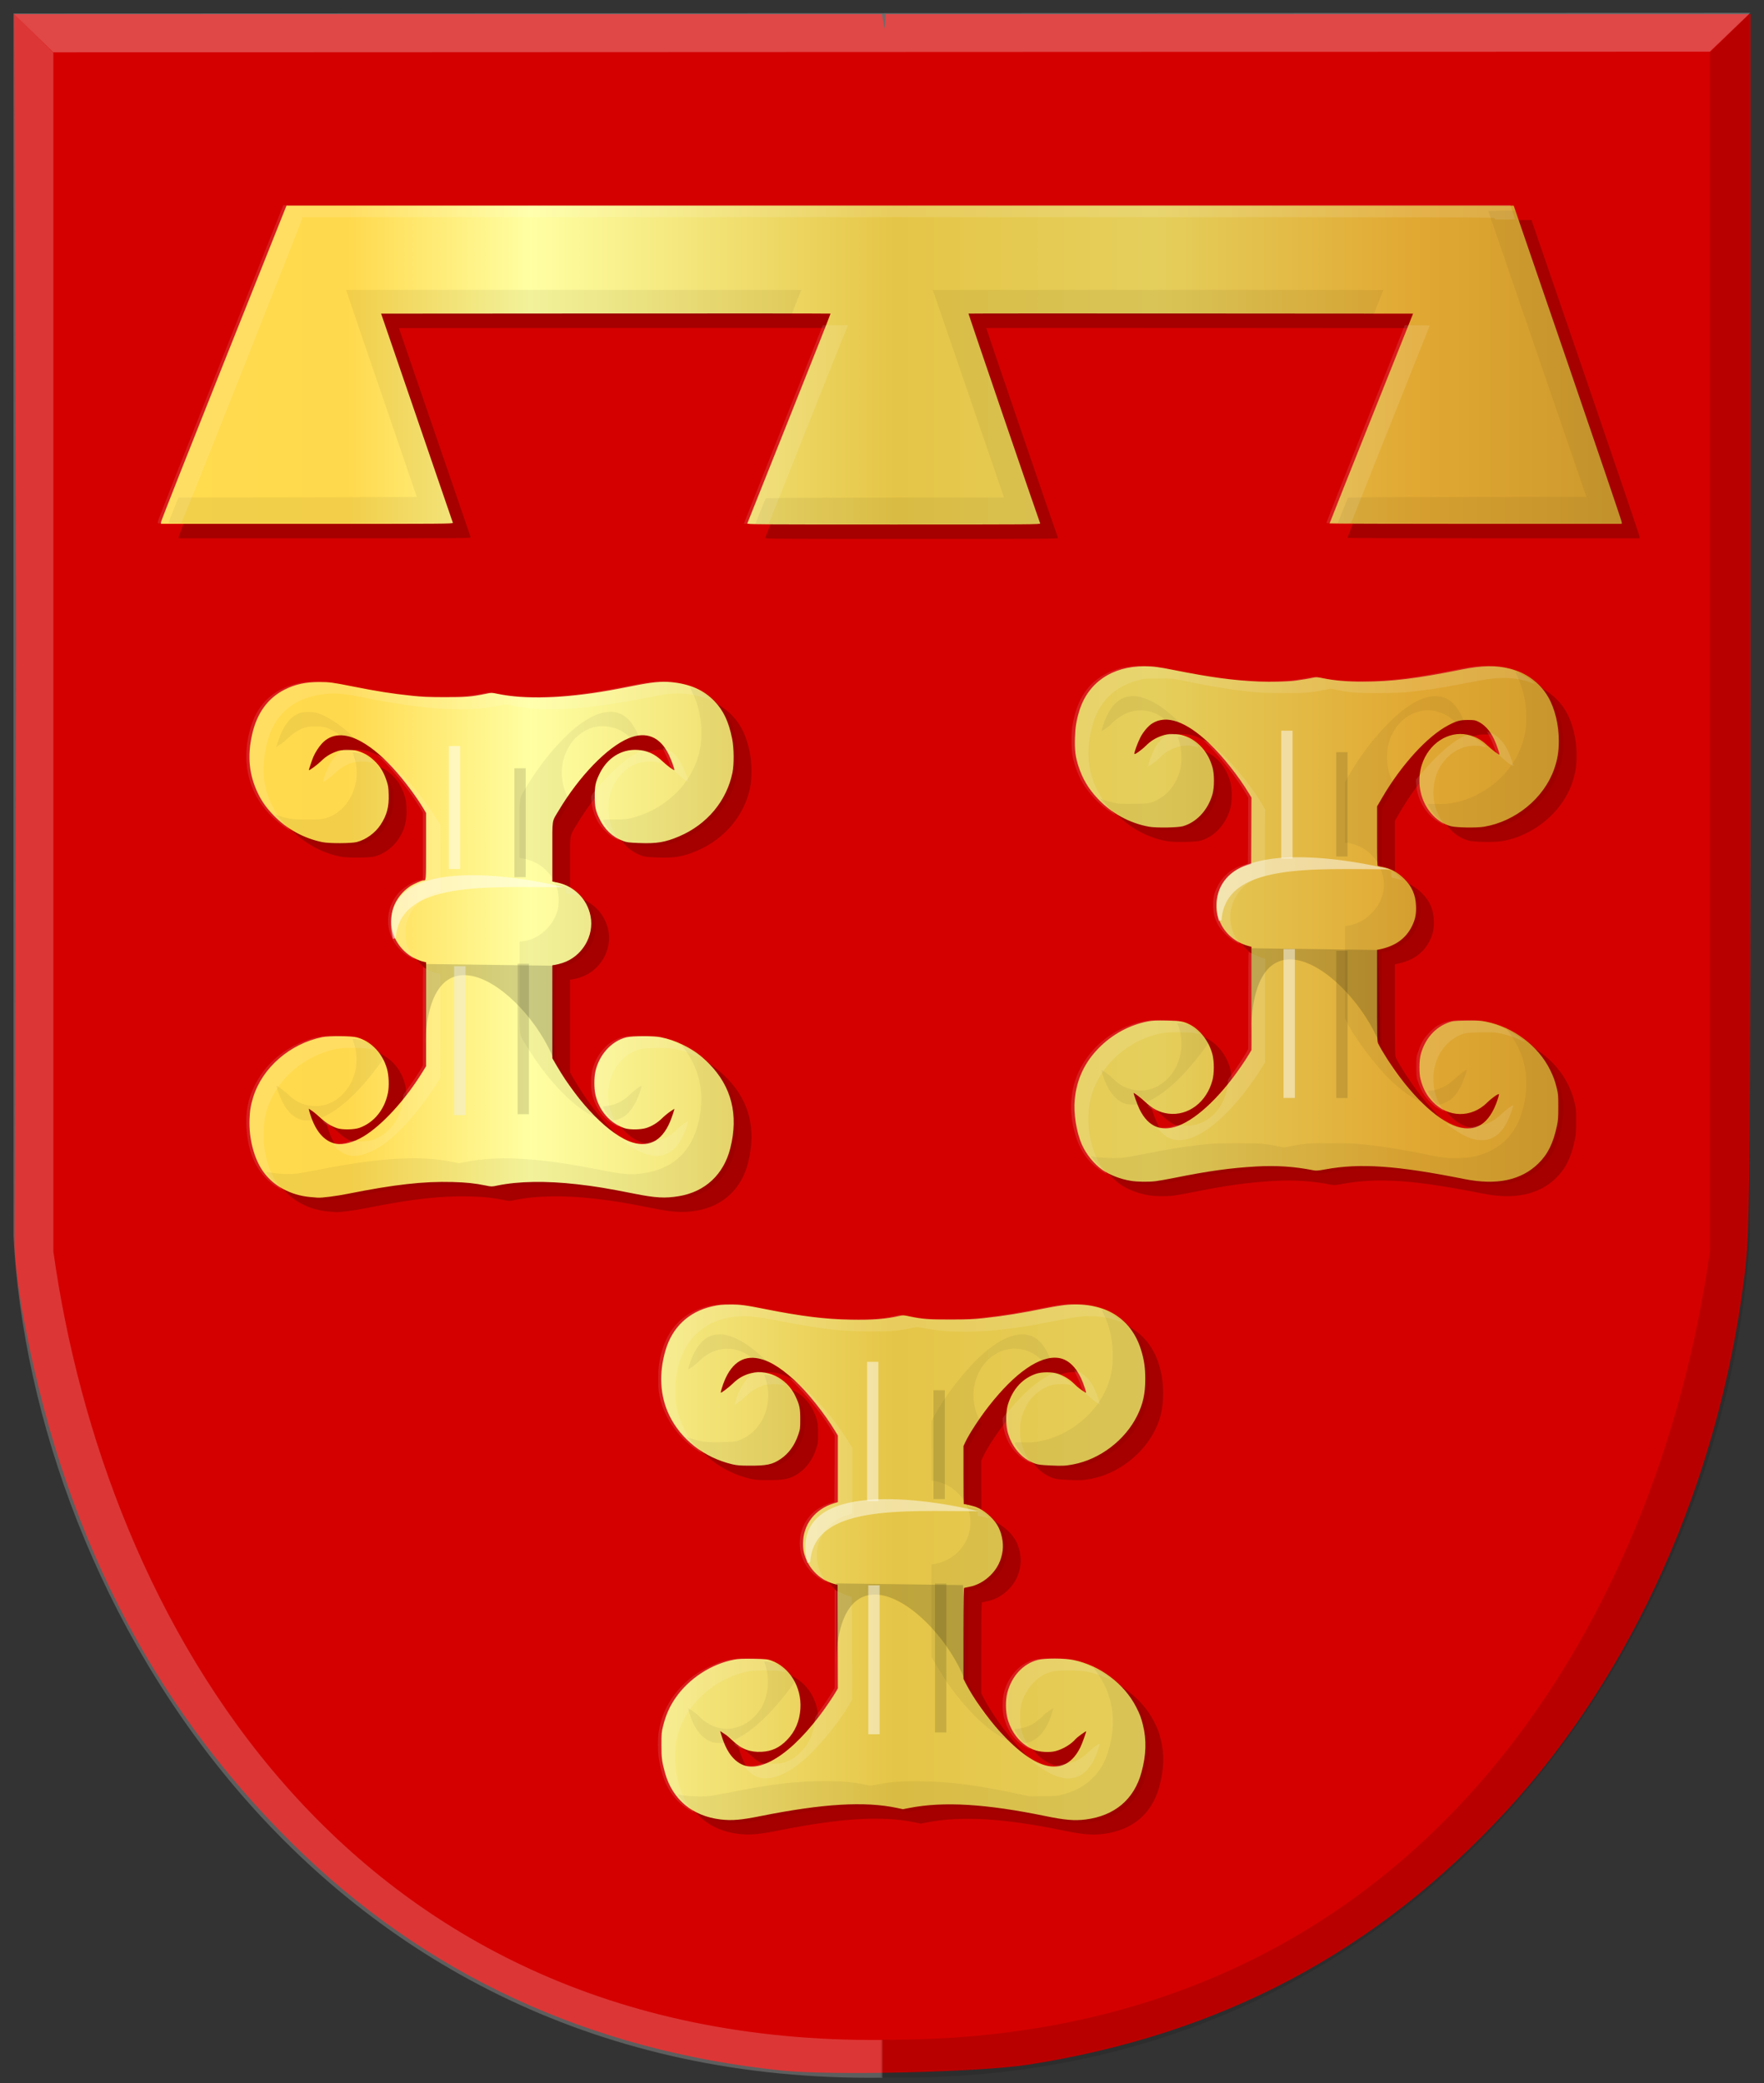 <?xml version="1.0" encoding="UTF-8" standalone="no"?>
<!-- Created with Inkscape (http://www.inkscape.org/) -->

<svg
   xmlns:dc="http://purl.org/dc/elements/1.1/"
   xmlns:cc="http://creativecommons.org/ns#"
   xmlns:rdf="http://www.w3.org/1999/02/22-rdf-syntax-ns#"
   xmlns:svg="http://www.w3.org/2000/svg"
   xmlns="http://www.w3.org/2000/svg"
   xmlns:xlink="http://www.w3.org/1999/xlink"
   xmlns:sodipodi="http://sodipodi.sourceforge.net/DTD/sodipodi-0.dtd"
   xmlns:inkscape="http://www.inkscape.org/namespaces/inkscape"
   width="385.5"
   height="455.111"
   id="svg8583"
   version="1.1"
   inkscape:version="0.48.4 r9939"
   sodipodi:docname="Nieuw document 72">
  <rect width="100%" height="100%" fill="#333333" stroke="none"/>
  <defs
     id="defs8585">
    <linearGradient
       y2="2627.407"
       x2="3234.012"
       y1="2627.407"
       x1="804.014"
       gradientTransform="matrix(-0.131,0,0,0.134,601.599,112.981)"
       gradientUnits="userSpaceOnUse"
       id="linearGradient8289-6"
       xlink:href="#linearGradient5044-4"
       inkscape:collect="always" />
    <linearGradient
       id="linearGradient5044-4">
      <stop
         id="stop5046-4"
         offset="0"
         style="stop-color:#cc992d;stop-opacity:1;" />
      <stop
         id="stop5048-5"
         offset="0.143"
         style="stop-color:#e1a832;stop-opacity:1;" />
      <stop
         style="stop-color:#e5cf5c;stop-opacity:1;"
         offset="0.321"
         id="stop5050-5" />
      <stop
         id="stop5052-14"
         offset="0.5"
         style="stop-color:#e5c547;stop-opacity:1;" />
      <stop
         style="stop-color:#ffffa3;stop-opacity:1;"
         offset="0.75"
         id="stop5054-1" />
      <stop
         id="stop5056-2"
         offset="0.875"
         style="stop-color:#ffd94d;stop-opacity:1;" />
      <stop
         style="stop-color:#ffdb4e;stop-opacity:1;"
         offset="1"
         id="stop5058-6" />
    </linearGradient>
  </defs>
  <sodipodi:namedview
     id="base"
     pagecolor="#ffffff"
     bordercolor="#666666"
     borderopacity="1.0"
     inkscape:pageopacity="0.0"
     inkscape:pageshadow="2"
     inkscape:zoom="0.35"
     inkscape:cx="233.4375"
     inkscape:cy="166.74833"
     inkscape:document-units="px"
     inkscape:current-layer="layer1"
     showgrid="false"
     fit-margin-top="0"
     fit-margin-left="0"
     fit-margin-right="0"
     fit-margin-bottom="0"
     inkscape:window-width="1600"
     inkscape:window-height="837"
     inkscape:window-x="-8"
     inkscape:window-y="-8"
     inkscape:window-maximized="1" />
  <g
     inkscape:label="Laag 1"
     inkscape:groupmode="layer"
     id="layer1"
     transform="translate(-141.562,-244)">
    <path
       inkscape:connector-curvature="0"
       id="path20827-7-1-9-9-4-3-5"
       d="m 312.423,696.321 c -42.159,-4.355 -78.109,-21.114 -106.871,-49.498 -31.096,-30.686 -50.733,-69.031 -59.259,-117.284 -0.831,-4.989 -1.389,-9.499 -1.554,-13.323 l 0.35,-132.638 -0.429,-136.483 94.818,0 94.817,0 0.302,1.598 0.302,1.597 0.096,-1.597 0.096,-1.598 94.501,0 94.501,0 0,132.698 c 0,127.71 -0.053,133.106 -1.37,143.55 -5.597,44.369 -24.33,86.297 -51.938,116.25 -28.437,30.853 -62.437,48.892 -104.508,55.45 -10.555,1.645 -42.874,2.413 -53.853,1.278 z"
       style="fill:#d40000;fill-opacity:1;stroke:none"
       sodipodi:nodetypes="csccccccccccccsccccc" />
    <path
       sodipodi:nodetypes="ccccc"
       inkscape:connector-curvature="0"
       id="path4533-2-0-0-0-5-9-6-9-9-0-1-9-1"
       d="m 144.504,246.949 8.688,8.479 362.042,-0.144 8.834,-8.466 z"
       style="fill:#ffffff;fill-opacity:0.278;stroke:#000000;stroke-width:2.404px;stroke-linecap:butt;stroke-linejoin:miter;stroke-opacity:0" />
    <path
       inkscape:connector-curvature="0"
       sodipodi:nodetypes="ccccccc"
       id="path4509-9-6-3-0-8-3-9-5-8-5-1-2-7-5-4"
       d="m 144.505,246.943 8.717,8.566 0,261.869 c 11.186,79.985 63.284,173.257 181.174,172.265 l 0,8.247 C 210.371,699.435 148.588,593.257 144.505,513.905 z"
       style="fill:#ffffff;fill-opacity:0.212;stroke:#000000;stroke-width:2.405px;stroke-linecap:butt;stroke-linejoin:miter;stroke-opacity:0" />
    <path
       inkscape:connector-curvature="0"
       sodipodi:nodetypes="ccccccc"
       id="path4509-9-2-6-1-6-0-4-7-9-5-8-1-4-0"
       d="m 523.967,246.88 -8.717,8.566 0,261.868 c -11.186,79.985 -63.284,173.257 -181.174,172.264 l 0,8.247 c 123.936,2.482 185.789,-104.439 189.891,-183.985 l 0,-266.961 z"
       style="fill:#000000;fill-opacity:0.127;stroke:#000000;stroke-width:2.405px;stroke-linecap:butt;stroke-linejoin:miter;stroke-opacity:0" />
    <path
       style="fill:#000000;fill-opacity:0.217"
       d="m 302.935,644.624 c -6.131,-0.709 -10.523,-4.369 -12.131,-10.108 -0.704,-2.513 -0.809,-3.313 -0.807,-6.168 10e-4,-2.463 0.03,-2.797 0.353,-4.098 0.598,-2.408 1.434,-4.304 2.716,-6.16 2.943,-4.259 7.812,-7.435 12.848,-8.379 0.957,-0.18 1.796,-0.214 4.2,-0.175 2.728,0.045 3.082,0.077 3.857,0.358 4.048,1.463 6.693,5.817 6.397,10.529 -0.172,2.73 -1.146,5.008 -2.925,6.835 -1.668,1.713 -3.322,2.482 -5.574,2.592 -2.5,0.122 -4.397,-0.601 -6.24,-2.377 -0.578,-0.557 -1.287,-1.166 -1.576,-1.354 -0.289,-0.188 -0.683,-0.445 -0.875,-0.572 l -0.349,-0.231 0.298,0.979 c 0.692,2.273 1.576,3.929 2.694,5.053 2.105,2.115 4.7,2.293 8.085,0.553 3.316,-1.704 6.855,-4.999 10.587,-9.857 1.223,-1.593 3.036,-4.249 3.713,-5.442 l 0.35,-0.616 -0.034,-11.303 -0.034,-11.303 -0.819,-0.229 c -2.534,-0.708 -4.666,-2.5 -5.821,-4.894 -0.68,-1.41 -0.915,-2.407 -0.912,-3.883 0.007,-4.144 2.566,-7.516 6.671,-8.788 l 0.947,-0.293 0,-7.267 0,-7.267 -0.587,-0.971 c -2.34,-3.874 -6.1,-8.572 -8.897,-11.116 -3.336,-3.034 -5.932,-4.523 -8.45,-4.844 -3.437,-0.438 -5.984,1.836 -7.439,6.643 -0.145,0.481 -0.243,0.896 -0.217,0.923 0.1,0.101 1.78,-1.169 2.617,-1.978 1.064,-1.029 2.015,-1.628 3.287,-2.07 3.978,-1.382 8.471,0.705 10.426,4.843 0.893,1.889 1.044,2.617 1.042,5.031 -10e-4,1.997 -0.019,2.128 -0.432,3.352 -0.783,2.319 -2.073,4.103 -3.83,5.295 -1.826,1.239 -3.072,1.5 -7.03,1.475 -1.902,-0.012 -2.598,-0.07 -3.558,-0.298 -6.136,-1.453 -11.261,-5.451 -13.8,-10.763 -2.008,-4.201 -2.279,-9.082 -0.787,-14.16 1.475,-5.019 5.034,-8.383 10.115,-9.561 1.513,-0.351 2.223,-0.423 4.156,-0.422 2.2,0 3.244,0.14 7.619,1.013 7.72,1.54 12.927,2.186 18.589,2.307 4.569,0.097 7.755,-0.152 10.668,-0.834 0.743,-0.174 0.925,-0.168 2.036,0.069 2.973,0.632 4.277,0.737 9.103,0.728 3.82,-0.011 5.053,-0.058 7.285,-0.306 4.6,-0.51 7.682,-1.008 13.832,-2.234 1.777,-0.354 3.657,-0.641 4.639,-0.709 8.049,-0.552 13.744,2.993 15.876,9.88 0.67,2.163 0.922,3.917 0.918,6.385 -0.005,3.173 -0.486,5.38 -1.726,7.911 -2.646,5.4 -8.175,9.62 -14.047,10.72 -1.704,0.319 -2.364,0.35 -4.968,0.23 -2.042,-0.094 -2.652,-0.17 -3.35,-0.416 -2.976,-1.047 -5.25,-3.757 -6.061,-7.221 -0.368,-1.572 -0.297,-4.302 0.149,-5.727 1.044,-3.335 3.181,-5.665 6.109,-6.659 1.312,-0.445 3.544,-0.446 4.861,0 1.273,0.429 2.558,1.235 3.521,2.207 0.683,0.69 1.433,1.273 2.443,1.899 0.241,0.149 0.142,-0.254 -0.472,-1.938 -1.209,-3.311 -3.11,-5.299 -5.381,-5.628 -4.061,-0.589 -9.469,3.13 -15.231,10.473 -2.054,2.618 -4.334,6.111 -5.195,7.96 l -0.375,0.805 -1e-4,6.335 c -5e-5,3.484 0.024,6.335 0.054,6.335 0.333,0 2.151,0.443 2.732,0.666 1.653,0.634 3.55,2.24 4.554,3.857 0.966,1.555 1.457,3.833 1.217,5.648 -0.278,2.105 -1.121,3.845 -2.574,5.311 -1.393,1.405 -3.003,2.285 -4.801,2.625 -0.47,0.088 -0.928,0.182 -1.018,0.207 -0.129,0.037 -0.164,2.144 -0.164,9.965 l 0,9.919 0.498,0.979 c 1.584,3.113 4.709,7.514 7.551,10.633 7.972,8.749 14.239,9.941 17.491,3.327 0.372,-0.756 1.26,-3.202 1.26,-3.47 0,-0.148 -1.939,1.256 -2.277,1.648 -1.006,1.17 -2.775,2.235 -4.421,2.663 -1.287,0.335 -3.45,0.211 -4.666,-0.266 -2.774,-1.088 -4.849,-3.499 -5.787,-6.724 -0.47,-1.615 -0.501,-4.117 -0.071,-5.759 0.959,-3.662 3.441,-6.337 6.661,-7.177 1.481,-0.387 5.882,-0.383 7.787,0.011 5.759,1.178 11.075,5.155 13.691,10.243 0.803,1.562 1.11,2.371 1.5,3.956 0.816,3.313 0.711,6.596 -0.332,10.386 -1.624,5.903 -5.867,9.47 -12.212,10.267 -2.383,0.299 -4.553,0.118 -8.628,-0.722 -13.083,-2.696 -22.319,-3.257 -29.819,-1.811 l -1.462,0.282 -1.297,-0.274 c -7.055,-1.491 -16.24,-0.94 -29.87,1.791 -4.238,0.849 -6.185,1.012 -8.671,0.725 z m -89.655,-135.964 c -4.349,-0.391 -8.137,-2.457 -10.375,-5.658 -1.95,-2.79 -3.075,-7.127 -2.926,-11.283 0.071,-1.969 0.275,-3.197 0.822,-4.932 2.022,-6.417 8,-11.606 15.045,-13.058 1.453,-0.3 6.394,-0.276 7.572,0.035 3.115,0.825 5.642,3.462 6.609,6.897 0.404,1.436 0.494,3.759 0.202,5.233 -0.726,3.664 -3.057,6.519 -6.247,7.651 -1.161,0.412 -3.765,0.448 -4.861,0.067 -1.343,-0.467 -2.513,-1.19 -3.599,-2.225 -0.586,-0.558 -1.41,-1.245 -1.833,-1.525 l -0.768,-0.51 0.092,0.446 c 0.051,0.245 0.279,0.958 0.508,1.585 1.198,3.284 3.032,5.202 5.395,5.643 1.555,0.29 3.811,-0.315 5.95,-1.597 4.089,-2.45 9.188,-8.019 12.966,-14.161 l 0.731,-1.189 0,-11.355 0,-11.355 -0.732,-0.167 c -0.403,-0.091 -1.275,-0.444 -1.938,-0.783 -2.37,-1.21 -4.23,-3.631 -4.767,-6.209 -0.297,-1.422 -0.181,-3.346 0.285,-4.731 0.632,-1.878 1.984,-3.608 3.704,-4.737 0.711,-0.467 2.487,-1.249 2.836,-1.249 0.643,0 0.613,0.363 0.613,-7.454 l 0,-7.291 -0.541,-0.907 c -1.424,-2.386 -3.644,-5.414 -5.778,-7.879 -2.745,-3.172 -5.351,-5.424 -7.907,-6.835 -3.531,-1.948 -6.511,-1.777 -8.569,0.492 -0.699,0.77 -1.449,1.946 -1.854,2.905 -0.252,0.596 -0.968,2.71 -0.968,2.857 0,0.211 1.793,-1.096 2.64,-1.924 1.024,-1.002 1.975,-1.606 3.294,-2.094 0.85,-0.315 1.157,-0.357 2.606,-0.357 1.449,0 1.756,0.042 2.606,0.357 1.382,0.511 2.311,1.114 3.377,2.189 1.115,1.125 1.877,2.403 2.447,4.106 0.371,1.107 0.426,1.465 0.475,3.064 0.083,2.703 -0.394,4.496 -1.749,6.577 -1.18,1.812 -3.201,3.285 -5.223,3.807 -1.192,0.308 -6.002,0.327 -7.483,0.029 -4.022,-0.809 -7.757,-2.848 -10.643,-5.812 -1.557,-1.599 -2.591,-3.039 -3.446,-4.802 -1.954,-4.028 -2.374,-8.079 -1.326,-12.809 1.048,-4.73 3.413,-8.02 7.12,-9.905 2.265,-1.152 4.584,-1.658 7.605,-1.659 2.217,0 2.853,0.082 7.028,0.911 5.708,1.134 8.771,1.619 13.247,2.097 2.185,0.234 3.574,0.292 7.116,0.299 4.623,0.011 5.907,-0.096 8.979,-0.733 1.294,-0.268 1.294,-0.268 2.562,0 6.002,1.268 14.51,1.01 24.455,-0.741 1.048,-0.184 3.383,-0.63 5.189,-0.991 4.107,-0.819 6.15,-1.02 8.323,-0.818 4.048,0.377 7.089,1.712 9.421,4.136 1.991,2.07 3.131,4.483 3.88,8.212 0.413,2.055 0.445,5.598 0.067,7.441 -1.26,6.148 -5.536,11.276 -11.563,13.867 -3.116,1.339 -4.996,1.652 -8.945,1.487 -2.167,-0.09 -2.611,-0.147 -3.366,-0.432 -2.361,-0.891 -4.103,-2.548 -5.255,-5 -0.798,-1.699 -0.966,-2.528 -0.966,-4.76 0,-2.232 0.168,-3.061 0.966,-4.76 1.685,-3.587 4.778,-5.581 8.358,-5.388 2.128,0.114 3.772,0.853 5.439,2.444 1.032,0.985 2.641,2.177 2.641,1.957 0,-0.384 -0.634,-2.143 -1.198,-3.327 -1.878,-3.936 -4.943,-5.203 -8.767,-3.626 -4.681,1.93 -10.834,8.285 -15.345,15.85 -1.507,2.528 -1.358,1.548 -1.358,8.957 l 0,6.487 1.132,0.243 c 3.688,0.79 6.486,3.622 7.217,7.304 0.861,4.335 -1.845,8.87 -6.116,10.251 -0.542,0.175 -1.266,0.362 -1.609,0.414 l -0.624,0.096 0,10.151 0,10.151 0.914,1.57 c 4.903,8.423 11.678,15.299 16.58,16.826 3.923,1.222 6.843,-0.602 8.551,-5.343 0.252,-0.701 0.497,-1.439 0.543,-1.641 l 0.084,-0.367 -0.889,0.593 c -0.489,0.326 -1.278,0.974 -1.753,1.44 -1.036,1.016 -2.225,1.756 -3.471,2.159 -1.233,0.399 -3.704,0.422 -4.795,0.045 -3.24,-1.119 -5.632,-3.923 -6.379,-7.475 -0.266,-1.264 -0.266,-3.524 -0.001,-4.785 0.783,-3.723 3.503,-6.766 6.775,-7.579 1.284,-0.319 5.994,-0.344 7.488,-0.04 1.806,0.367 3.246,0.862 4.927,1.691 2.347,1.158 3.833,2.23 5.667,4.087 4.93,4.995 6.488,11.187 4.652,18.488 -1.443,5.736 -5.5,9.516 -11.239,10.47 -3.001,0.499 -5.072,0.386 -9.652,-0.527 -5.901,-1.176 -8.638,-1.627 -12.614,-2.079 -6.739,-0.765 -12.817,-0.667 -17.376,0.278 -1.277,0.265 -1.285,0.265 -2.562,0 -2.304,-0.477 -4.255,-0.683 -7.258,-0.766 -6.339,-0.175 -12.731,0.544 -22.859,2.57 -2.542,0.508 -5.691,0.914 -6.621,0.852 -0.152,-0.011 -0.865,-0.071 -1.584,-0.136 z m 179.317,-3.545 c -2.29,-0.363 -4.63,-1.272 -6.306,-2.449 -1.754,-1.232 -3.494,-3.388 -4.402,-5.452 -1.21,-2.752 -1.863,-6.853 -1.569,-9.857 0.431,-4.407 2.108,-8.024 5.183,-11.185 2.982,-3.065 6.85,-5.16 10.904,-5.904 0.932,-0.171 1.793,-0.205 4.073,-0.161 3.035,0.059 3.663,0.17 5.057,0.897 2.252,1.174 4.151,3.705 4.88,6.503 0.395,1.517 0.394,4.124 -0.002,5.624 -1.269,4.806 -5.302,7.857 -9.651,7.301 -1.905,-0.243 -3.494,-1.057 -5.079,-2.6 -0.752,-0.733 -2.496,-2.056 -2.496,-1.895 0,0.274 0.883,2.711 1.26,3.478 1.503,3.057 3.499,4.408 6.224,4.212 3.836,-0.275 9.094,-4.348 14.144,-10.958 1.265,-1.655 2.859,-3.983 3.64,-5.314 l 0.482,-0.822 0,-11.274 0,-11.274 -0.558,-0.146 c -2.798,-0.733 -5.05,-2.556 -6.208,-5.026 -0.702,-1.497 -0.89,-2.317 -0.889,-3.875 0.003,-4.068 2.634,-7.55 6.604,-8.738 l 0.985,-0.295 0.034,-7.251 0.034,-7.251 -0.544,-0.909 c -2.219,-3.708 -5.824,-8.249 -8.733,-11 -5.042,-4.769 -9.313,-6.25 -12.413,-4.303 -0.875,0.549 -1.947,1.812 -2.587,3.047 -0.571,1.101 -1.377,3.306 -1.315,3.598 0.052,0.248 1.532,-0.799 2.565,-1.814 1.026,-1.009 2.04,-1.642 3.386,-2.114 0.9,-0.316 1.256,-0.368 2.495,-0.365 1.201,0 1.624,0.062 2.506,0.357 2.904,0.969 5.185,3.532 6.127,6.887 0.422,1.502 0.422,4.343 0,5.844 -0.973,3.465 -3.449,6.149 -6.472,7.015 -1.124,0.322 -5.847,0.393 -7.396,0.111 -4.288,-0.78 -8.2,-2.93 -11.273,-6.198 -1.962,-2.086 -3.243,-4.235 -4.121,-6.912 -0.693,-2.114 -0.891,-3.644 -0.808,-6.256 0.074,-2.332 0.32,-3.856 0.957,-5.938 1.886,-6.158 7.124,-9.749 14.218,-9.749 1.928,0 3.089,0.146 6.391,0.806 8.083,1.614 13.041,2.289 18.589,2.531 2.592,0.113 6.409,0.023 7.994,-0.188 1.5,-0.2 3.266,-0.492 3.945,-0.654 0.667,-0.158 0.886,-0.145 2.24,0.134 2.402,0.495 5.233,0.738 8.526,0.732 6.451,-0.011 11.835,-0.668 21.634,-2.64 4.507,-0.907 7.66,-0.963 10.629,-0.188 3.625,0.946 6.525,3.102 8.302,6.171 1.489,2.571 2.348,6.16 2.328,9.721 -0.013,2.306 -0.293,3.963 -1.017,6.031 -2.222,6.346 -8.408,11.432 -15.322,12.599 -1.623,0.274 -6.097,0.202 -7.253,-0.117 -5.2,-1.433 -8.181,-7.788 -6.324,-13.483 1.492,-4.574 5.742,-7.366 9.916,-6.514 1.663,0.34 3.037,1.074 4.347,2.323 0.983,0.938 2.562,2.131 2.672,2.019 0.095,-0.097 -0.72,-2.428 -1.187,-3.392 -0.893,-1.846 -2.066,-3.13 -3.478,-3.811 -0.647,-0.312 -0.88,-0.348 -2.233,-0.348 -1.723,0 -2.476,0.205 -4.318,1.178 -4.537,2.396 -10.219,8.625 -14.401,15.788 l -1.119,1.916 0,6.486 c 0,5.075 0.036,6.495 0.164,6.531 0.09,0.025 0.548,0.118 1.018,0.207 1.799,0.34 3.388,1.212 4.784,2.625 1.69,1.71 2.446,3.465 2.541,5.896 0.068,1.75 -0.146,2.87 -0.821,4.287 -1.347,2.829 -3.744,4.542 -7.325,5.235 l -0.361,0.07 0,9.993 c 0,8.951 0.022,10.038 0.213,10.422 0.894,1.8 3.014,5.092 4.767,7.401 5.389,7.1 10.823,11.196 14.854,11.196 2.874,0 5.05,-2.06 6.433,-6.092 0.226,-0.659 0.394,-1.275 0.373,-1.369 -0.056,-0.251 -1.585,0.823 -2.574,1.806 -3.434,3.416 -8.536,3.338 -11.915,-0.181 -1.324,-1.379 -2.097,-2.807 -2.654,-4.907 -0.351,-1.321 -0.318,-4.157 0.065,-5.52 0.94,-3.354 3.131,-5.833 6.093,-6.895 0.898,-0.322 1.159,-0.349 3.839,-0.399 2.492,-0.046 3.062,-0.017 4.273,0.219 5.991,1.17 11.488,5.306 14.07,10.589 0.73,1.494 1.018,2.285 1.419,3.896 0.324,1.305 0.35,1.619 0.348,4.16 0,2.343 -0.046,2.952 -0.298,4.126 -0.819,3.826 -1.986,6.192 -4.054,8.219 -3.754,3.68 -9.115,4.813 -16.138,3.411 -14.822,-2.96 -22.765,-3.514 -30.412,-2.123 -1.682,0.306 -1.997,0.328 -2.693,0.19 -4.055,-0.805 -8.009,-1.068 -12.349,-0.822 -5.731,0.325 -10.355,0.966 -17.932,2.486 -1.626,0.326 -3.488,0.655 -4.138,0.731 -1.599,0.186 -3.95,0.154 -5.386,-0.073 z M 308.772,361.494 c 0.047,-0.129 4.169,-10.479 9.162,-22.999 4.993,-12.521 9.05,-22.793 9.016,-22.827 -0.034,-0.035 -22.145,-0.047 -49.135,-0.029 l -49.074,0.033 7.802,22.727 c 4.291,12.5 7.835,22.832 7.876,22.961 0.07,0.223 -1.506,0.235 -31.858,0.235 l -31.932,0 0,-0.372 c 0,-0.205 6.172,-15.847 13.715,-34.761 l 13.715,-34.388 134.096,0 134.096,0 11.806,34.392 c 6.493,18.915 11.806,34.558 11.806,34.76 l 0,0.369 -31.923,0 c -17.558,0 -31.923,-0.045 -31.922,-0.1 0,-0.055 4.105,-10.388 9.12,-22.961 l 9.119,-22.861 -48.553,-0.033 c -26.704,-0.018 -48.578,-0.011 -48.608,0.023 -0.041,0.042 15.156,44.492 15.67,45.833 0.086,0.223 -1.491,0.235 -31.993,0.235 -30.5,0 -32.079,-0.012 -31.998,-0.235 z"
       id="path7499"
       inkscape:connector-curvature="0" />
    <path
       style="fill:url(#linearGradient8289-6);fill-opacity:1"
       d="m 299.048,641.47 c -6.131,-0.709 -10.523,-4.369 -12.131,-10.108 -0.704,-2.513 -0.809,-3.313 -0.807,-6.168 0.001,-2.463 0.03,-2.797 0.353,-4.098 0.598,-2.408 1.434,-4.303 2.716,-6.16 2.943,-4.259 7.812,-7.435 12.848,-8.379 0.957,-0.18 1.796,-0.214 4.2,-0.175 2.728,0.045 3.082,0.077 3.857,0.358 4.048,1.463 6.693,5.817 6.397,10.529 -0.172,2.73 -1.146,5.008 -2.925,6.835 -1.668,1.713 -3.322,2.482 -5.574,2.592 -2.5,0.122 -4.397,-0.601 -6.24,-2.377 -0.578,-0.557 -1.287,-1.166 -1.576,-1.354 -0.289,-0.188 -0.683,-0.445 -0.875,-0.572 l -0.349,-0.231 0.298,0.979 c 0.692,2.273 1.576,3.929 2.694,5.053 2.105,2.115 4.7,2.293 8.085,0.553 3.316,-1.704 6.855,-4.999 10.587,-9.857 1.223,-1.593 3.036,-4.249 3.713,-5.442 l 0.35,-0.616 -0.034,-11.303 -0.034,-11.303 -0.819,-0.229 c -2.534,-0.708 -4.666,-2.5 -5.821,-4.894 -0.68,-1.41 -0.915,-2.407 -0.912,-3.883 0.007,-4.144 2.566,-7.516 6.671,-8.788 l 0.947,-0.293 0,-7.267 0,-7.267 -0.587,-0.971 c -2.34,-3.874 -6.1,-8.572 -8.897,-11.116 -3.336,-3.034 -5.932,-4.523 -8.45,-4.844 -3.437,-0.438 -5.984,1.836 -7.439,6.643 -0.145,0.481 -0.243,0.896 -0.217,0.923 0.1,0.101 1.78,-1.169 2.617,-1.978 1.064,-1.029 2.015,-1.628 3.287,-2.07 3.978,-1.382 8.471,0.705 10.426,4.843 0.893,1.889 1.044,2.617 1.041,5.031 -10e-4,1.997 -0.019,2.128 -0.432,3.352 -0.783,2.319 -2.073,4.103 -3.83,5.295 -1.826,1.239 -3.072,1.5 -7.03,1.475 -1.902,-0.012 -2.598,-0.07 -3.558,-0.298 -6.136,-1.453 -11.261,-5.451 -13.8,-10.763 -2.008,-4.201 -2.279,-9.082 -0.787,-14.16 1.475,-5.019 5.034,-8.383 10.115,-9.561 1.513,-0.351 2.223,-0.423 4.156,-0.422 2.2,0 3.244,0.14 7.619,1.013 7.72,1.54 12.927,2.186 18.589,2.307 4.569,0.097 7.755,-0.152 10.668,-0.834 0.743,-0.174 0.925,-0.168 2.036,0.069 2.973,0.632 4.277,0.737 9.103,0.728 3.82,-0.011 5.053,-0.058 7.285,-0.306 4.6,-0.51 7.682,-1.008 13.832,-2.234 1.777,-0.354 3.657,-0.641 4.639,-0.709 8.049,-0.552 13.744,2.993 15.876,9.88 0.67,2.163 0.922,3.917 0.918,6.385 -0.005,3.173 -0.486,5.38 -1.726,7.911 -2.646,5.4 -8.175,9.62 -14.047,10.72 -1.704,0.319 -2.364,0.35 -4.968,0.23 -2.042,-0.094 -2.652,-0.17 -3.35,-0.416 -2.976,-1.047 -5.25,-3.757 -6.061,-7.221 -0.368,-1.572 -0.297,-4.302 0.149,-5.727 1.044,-3.335 3.181,-5.665 6.109,-6.659 1.312,-0.445 3.544,-0.446 4.861,0 1.273,0.429 2.558,1.235 3.521,2.207 0.683,0.69 1.433,1.273 2.443,1.899 0.241,0.149 0.142,-0.254 -0.472,-1.938 -1.209,-3.311 -3.11,-5.299 -5.381,-5.628 -4.061,-0.589 -9.469,3.13 -15.231,10.473 -2.054,2.618 -4.334,6.111 -5.195,7.96 l -0.375,0.805 -1.1e-4,6.335 c -4e-5,3.484 0.024,6.335 0.054,6.335 0.333,0 2.151,0.443 2.732,0.666 1.653,0.634 3.55,2.24 4.554,3.857 0.966,1.555 1.457,3.833 1.217,5.648 -0.278,2.105 -1.121,3.845 -2.574,5.311 -1.393,1.405 -3.003,2.285 -4.801,2.625 -0.47,0.088 -0.928,0.182 -1.018,0.207 -0.129,0.037 -0.164,2.144 -0.164,9.965 l 0,9.919 0.498,0.979 c 1.584,3.113 4.709,7.514 7.551,10.633 7.972,8.749 14.239,9.941 17.491,3.327 0.372,-0.756 1.26,-3.202 1.26,-3.47 0,-0.148 -1.939,1.256 -2.277,1.648 -1.006,1.17 -2.775,2.235 -4.421,2.663 -1.287,0.335 -3.45,0.211 -4.666,-0.266 -2.774,-1.088 -4.849,-3.499 -5.787,-6.724 -0.47,-1.615 -0.501,-4.117 -0.071,-5.759 0.959,-3.662 3.441,-6.337 6.661,-7.177 1.481,-0.387 5.882,-0.383 7.787,0.011 5.759,1.178 11.075,5.155 13.691,10.243 0.803,1.562 1.11,2.371 1.5,3.956 0.816,3.313 0.711,6.596 -0.332,10.386 -1.624,5.903 -5.867,9.47 -12.212,10.267 -2.383,0.299 -4.553,0.118 -8.628,-0.722 -13.083,-2.696 -22.319,-3.257 -29.819,-1.811 l -1.462,0.282 -1.297,-0.274 c -7.055,-1.491 -16.24,-0.94 -29.87,1.791 -4.238,0.849 -6.185,1.012 -8.671,0.725 z m -89.655,-135.964 c -4.349,-0.391 -8.137,-2.457 -10.375,-5.658 -1.95,-2.79 -3.075,-7.127 -2.926,-11.283 0.071,-1.969 0.275,-3.197 0.822,-4.932 2.022,-6.417 8,-11.606 15.045,-13.058 1.453,-0.3 6.394,-0.276 7.572,0.035 3.115,0.825 5.642,3.462 6.609,6.897 0.404,1.436 0.494,3.759 0.202,5.233 -0.726,3.664 -3.057,6.519 -6.247,7.651 -1.161,0.412 -3.765,0.448 -4.861,0.067 -1.343,-0.467 -2.513,-1.19 -3.599,-2.225 -0.586,-0.558 -1.41,-1.245 -1.833,-1.525 l -0.768,-0.51 0.092,0.446 c 0.051,0.245 0.279,0.958 0.508,1.585 1.198,3.284 3.032,5.202 5.395,5.643 1.555,0.29 3.811,-0.315 5.95,-1.597 4.089,-2.45 9.188,-8.019 12.966,-14.161 l 0.731,-1.189 0,-11.355 0,-11.355 -0.732,-0.167 c -0.403,-0.092 -1.275,-0.444 -1.938,-0.783 -2.37,-1.21 -4.23,-3.631 -4.767,-6.209 -0.297,-1.422 -0.181,-3.346 0.285,-4.731 0.632,-1.878 1.984,-3.608 3.704,-4.737 0.711,-0.467 2.487,-1.249 2.836,-1.249 0.643,0 0.613,0.363 0.613,-7.454 l 0,-7.291 -0.541,-0.907 c -1.424,-2.386 -3.644,-5.414 -5.778,-7.879 -2.745,-3.172 -5.351,-5.424 -7.907,-6.835 -3.531,-1.948 -6.511,-1.777 -8.569,0.492 -0.699,0.77 -1.449,1.946 -1.854,2.905 -0.252,0.596 -0.968,2.71 -0.968,2.857 0,0.211 1.793,-1.096 2.64,-1.924 1.024,-1.002 1.975,-1.606 3.294,-2.094 0.85,-0.315 1.157,-0.357 2.606,-0.357 1.449,0 1.756,0.042 2.606,0.357 1.382,0.511 2.311,1.114 3.377,2.189 1.115,1.125 1.877,2.403 2.447,4.106 0.371,1.107 0.426,1.465 0.475,3.064 0.083,2.703 -0.394,4.496 -1.749,6.577 -1.18,1.812 -3.201,3.285 -5.223,3.807 -1.192,0.308 -6.002,0.327 -7.483,0.029 -4.022,-0.809 -7.757,-2.848 -10.643,-5.812 -1.557,-1.599 -2.591,-3.039 -3.446,-4.802 -1.954,-4.028 -2.374,-8.079 -1.326,-12.809 1.048,-4.73 3.413,-8.02 7.12,-9.905 2.265,-1.152 4.584,-1.658 7.605,-1.659 2.217,0 2.853,0.082 7.028,0.911 5.708,1.134 8.771,1.619 13.247,2.097 2.185,0.234 3.574,0.292 7.116,0.299 4.623,0.011 5.907,-0.096 8.979,-0.733 1.294,-0.268 1.294,-0.268 2.562,0 6.002,1.268 14.51,1.01 24.455,-0.741 1.048,-0.184 3.383,-0.63 5.189,-0.991 4.107,-0.819 6.15,-1.02 8.323,-0.818 4.048,0.377 7.089,1.712 9.421,4.136 1.991,2.07 3.131,4.483 3.88,8.212 0.413,2.055 0.445,5.598 0.067,7.441 -1.26,6.148 -5.536,11.276 -11.563,13.867 -3.116,1.339 -4.996,1.652 -8.945,1.487 -2.167,-0.09 -2.611,-0.147 -3.366,-0.432 -2.361,-0.891 -4.103,-2.548 -5.255,-5 -0.798,-1.699 -0.966,-2.528 -0.966,-4.76 0,-2.232 0.168,-3.061 0.966,-4.76 1.685,-3.587 4.778,-5.581 8.358,-5.388 2.128,0.114 3.772,0.853 5.439,2.444 1.032,0.985 2.641,2.177 2.641,1.957 0,-0.384 -0.634,-2.143 -1.198,-3.327 -1.878,-3.936 -4.943,-5.203 -8.767,-3.626 -4.681,1.93 -10.834,8.285 -15.345,15.85 -1.507,2.528 -1.358,1.548 -1.358,8.957 l 0,6.487 1.132,0.243 c 3.688,0.79 6.486,3.622 7.217,7.304 0.861,4.335 -1.845,8.87 -6.116,10.251 -0.542,0.175 -1.266,0.362 -1.609,0.414 l -0.624,0.096 0,10.151 0,10.151 0.914,1.57 c 4.903,8.423 11.678,15.299 16.58,16.826 3.923,1.222 6.843,-0.602 8.551,-5.343 0.252,-0.701 0.497,-1.439 0.543,-1.641 l 0.084,-0.367 -0.889,0.593 c -0.489,0.326 -1.278,0.974 -1.753,1.44 -1.036,1.016 -2.225,1.756 -3.471,2.159 -1.233,0.398 -3.704,0.422 -4.795,0.045 -3.24,-1.119 -5.632,-3.923 -6.379,-7.475 -0.266,-1.264 -0.266,-3.524 -10e-4,-4.785 0.783,-3.723 3.503,-6.766 6.775,-7.579 1.284,-0.319 5.994,-0.344 7.488,-0.04 1.806,0.367 3.246,0.862 4.927,1.691 2.347,1.158 3.833,2.23 5.667,4.087 4.93,4.995 6.488,11.187 4.652,18.488 -1.443,5.736 -5.5,9.516 -11.239,10.47 -3.001,0.499 -5.072,0.386 -9.652,-0.527 -5.901,-1.176 -8.638,-1.627 -12.614,-2.079 -6.739,-0.765 -12.817,-0.667 -17.376,0.278 -1.277,0.265 -1.285,0.265 -2.562,0 -2.304,-0.477 -4.255,-0.683 -7.258,-0.766 -6.339,-0.175 -12.731,0.544 -22.859,2.57 -2.542,0.508 -5.691,0.914 -6.621,0.852 -0.152,-0.011 -0.865,-0.071 -1.584,-0.136 z m 179.317,-3.545 c -2.29,-0.363 -4.63,-1.272 -6.306,-2.449 -1.754,-1.232 -3.494,-3.388 -4.402,-5.452 -1.21,-2.752 -1.863,-6.853 -1.569,-9.857 0.431,-4.407 2.108,-8.024 5.183,-11.185 2.982,-3.065 6.85,-5.16 10.904,-5.904 0.932,-0.171 1.793,-0.205 4.073,-0.161 3.035,0.059 3.663,0.17 5.057,0.897 2.252,1.174 4.151,3.705 4.88,6.503 0.395,1.517 0.394,4.124 -0.002,5.624 -1.269,4.806 -5.302,7.857 -9.651,7.301 -1.905,-0.243 -3.494,-1.057 -5.079,-2.6 -0.752,-0.733 -2.496,-2.056 -2.496,-1.895 0,0.274 0.883,2.711 1.26,3.478 1.503,3.057 3.499,4.408 6.224,4.212 3.836,-0.275 9.094,-4.348 14.144,-10.958 1.265,-1.655 2.859,-3.983 3.64,-5.314 l 0.482,-0.822 0,-11.274 0,-11.274 -0.558,-0.146 c -2.798,-0.733 -5.05,-2.556 -6.208,-5.026 -0.702,-1.497 -0.89,-2.317 -0.889,-3.875 0.003,-4.068 2.634,-7.55 6.604,-8.738 l 0.985,-0.295 0.034,-7.251 0.034,-7.251 -0.544,-0.909 c -2.219,-3.708 -5.824,-8.249 -8.733,-11 -5.042,-4.769 -9.313,-6.25 -12.413,-4.303 -0.875,0.549 -1.947,1.812 -2.587,3.047 -0.571,1.101 -1.377,3.306 -1.315,3.598 0.052,0.248 1.532,-0.799 2.565,-1.814 1.026,-1.009 2.04,-1.642 3.386,-2.114 0.9,-0.316 1.256,-0.368 2.495,-0.365 1.201,0 1.624,0.062 2.506,0.357 2.904,0.969 5.185,3.532 6.127,6.887 0.422,1.502 0.422,4.343 0,5.844 -0.973,3.465 -3.449,6.149 -6.472,7.015 -1.124,0.322 -5.847,0.393 -7.396,0.111 -4.288,-0.78 -8.2,-2.93 -11.272,-6.198 -1.962,-2.086 -3.243,-4.235 -4.121,-6.912 -0.693,-2.114 -0.891,-3.644 -0.808,-6.256 0.074,-2.332 0.32,-3.856 0.957,-5.938 1.886,-6.158 7.124,-9.749 14.218,-9.749 1.928,0 3.089,0.146 6.391,0.806 8.083,1.614 13.041,2.289 18.589,2.531 2.592,0.113 6.409,0.023 7.994,-0.188 1.5,-0.2 3.266,-0.492 3.945,-0.654 0.667,-0.158 0.886,-0.145 2.24,0.134 2.402,0.495 5.233,0.738 8.526,0.732 6.451,-0.011 11.835,-0.668 21.634,-2.64 4.507,-0.907 7.66,-0.963 10.629,-0.188 3.625,0.946 6.525,3.102 8.302,6.171 1.489,2.571 2.348,6.16 2.328,9.721 -0.013,2.306 -0.293,3.963 -1.017,6.031 -2.222,6.346 -8.408,11.432 -15.322,12.599 -1.623,0.274 -6.097,0.202 -7.253,-0.117 -5.2,-1.433 -8.181,-7.788 -6.324,-13.483 1.492,-4.574 5.742,-7.366 9.916,-6.514 1.663,0.34 3.037,1.074 4.347,2.323 0.983,0.938 2.562,2.131 2.672,2.019 0.095,-0.097 -0.72,-2.428 -1.187,-3.392 -0.893,-1.846 -2.066,-3.13 -3.478,-3.811 -0.647,-0.312 -0.88,-0.348 -2.233,-0.348 -1.723,0 -2.476,0.205 -4.318,1.178 -4.537,2.396 -10.219,8.625 -14.401,15.788 l -1.119,1.916 0,6.486 c 0,5.075 0.036,6.495 0.164,6.531 0.09,0.025 0.548,0.118 1.018,0.207 1.799,0.34 3.388,1.212 4.784,2.625 1.69,1.71 2.446,3.465 2.541,5.896 0.068,1.75 -0.146,2.87 -0.821,4.287 -1.347,2.829 -3.744,4.542 -7.325,5.235 l -0.361,0.07 0,9.993 c 0,8.951 0.022,10.038 0.213,10.422 0.894,1.8 3.014,5.092 4.767,7.401 5.389,7.1 10.823,11.196 14.854,11.196 2.874,0 5.05,-2.06 6.433,-6.092 0.226,-0.659 0.394,-1.275 0.373,-1.369 -0.056,-0.251 -1.585,0.823 -2.574,1.806 -3.434,3.416 -8.536,3.338 -11.915,-0.181 -1.324,-1.379 -2.097,-2.807 -2.654,-4.907 -0.351,-1.321 -0.318,-4.157 0.065,-5.52 0.94,-3.354 3.131,-5.833 6.093,-6.895 0.898,-0.322 1.159,-0.349 3.839,-0.399 2.492,-0.046 3.062,-0.017 4.273,0.219 5.991,1.17 11.488,5.306 14.07,10.589 0.73,1.494 1.018,2.285 1.419,3.896 0.324,1.305 0.35,1.619 0.348,4.16 0,2.343 -0.046,2.952 -0.298,4.126 -0.819,3.826 -1.986,6.192 -4.054,8.219 -3.754,3.68 -9.115,4.813 -16.138,3.411 -14.822,-2.96 -22.765,-3.514 -30.412,-2.123 -1.682,0.306 -1.997,0.328 -2.693,0.19 -4.055,-0.805 -8.009,-1.068 -12.349,-0.822 -5.731,0.325 -10.355,0.966 -17.932,2.486 -1.626,0.326 -3.488,0.655 -4.138,0.731 -1.599,0.186 -3.95,0.154 -5.386,-0.073 z M 304.885,358.339 c 0.047,-0.129 4.169,-10.479 9.162,-22.999 4.993,-12.521 9.05,-22.793 9.016,-22.827 -0.034,-0.035 -22.145,-0.047 -49.135,-0.029 l -49.074,0.033 7.802,22.727 c 4.291,12.5 7.835,22.832 7.876,22.961 0.07,0.223 -1.506,0.235 -31.858,0.235 l -31.932,0 0,-0.372 c 0,-0.205 6.172,-15.847 13.715,-34.761 l 13.715,-34.388 134.096,0 134.096,0 11.806,34.392 c 6.493,18.915 11.806,34.558 11.806,34.76 l 0,0.369 -31.923,0 c -17.558,0 -31.923,-0.045 -31.922,-0.1 0,-0.055 4.105,-10.388 9.12,-22.961 l 9.119,-22.861 -48.553,-0.033 c -26.704,-0.018 -48.578,-0.011 -48.608,0.023 -0.041,0.042 15.156,44.492 15.67,45.833 0.086,0.223 -1.491,0.235 -31.993,0.235 -30.5,0 -32.079,-0.012 -31.998,-0.235 z"
       id="path7499-3"
       inkscape:connector-curvature="0" />
    <path
       style="fill:#ffffff;fill-opacity:0.118"
       d="m 292.005,639.272 c -3.494,-2.171 -5.539,-5.6 -6.403,-10.734 -0.32,-1.9 -0.34,-4.693 -0.047,-6.466 0.598,-3.618 2.31,-6.954 4.98,-9.705 1.687,-1.738 3.227,-2.86 5.518,-4.019 3.311,-1.676 5.099,-2.088 9.058,-2.088 3.047,0 4.03,0.178 5.586,1.013 0.771,0.414 2.589,1.891 2.473,2.009 -0.021,0.021 -0.356,-0.044 -0.743,-0.147 -1.099,-0.291 -5.939,-0.294 -7.4,0 -5.994,1.188 -11.519,5.356 -14.078,10.622 -1.346,2.77 -1.829,4.885 -1.833,8.027 -0.006,4.624 1.38,9.011 3.659,11.586 0.267,0.302 0.434,0.547 0.371,0.546 -0.063,0 -0.575,-0.289 -1.14,-0.64 z m 15.811,-6.87 c -0.965,-0.207 -1.997,-0.804 -2.798,-1.619 -0.415,-0.423 -0.755,-0.819 -0.755,-0.88 0,-0.061 0.518,-0.116 1.149,-0.122 0.845,-0.011 1.41,-0.098 2.134,-0.34 0.662,-0.222 1.115,-0.3 1.379,-0.24 0.765,0.174 2.89,0.124 3.684,-0.086 1.49,-0.394 2.658,-1.097 3.883,-2.337 1.176,-1.19 1.812,-2.157 2.394,-3.642 0.333,-0.848 0.746,-2.848 0.746,-3.606 0,-0.243 0.24,-0.687 0.698,-1.29 0.847,-1.115 2.497,-3.567 3.155,-4.691 l 0.482,-0.822 0,-10.716 0,-10.716 1.149,0.577 c 0.632,0.317 1.475,0.659 1.872,0.76 l 0.723,0.183 0.034,11.238 0.034,11.238 -0.547,0.948 c -2.493,4.316 -7.222,10.004 -10.555,12.693 -3.381,2.729 -6.543,3.966 -8.862,3.469 z m 65.417,-0.139 c -0.542,-0.144 -1.429,-0.477 -1.971,-0.739 -0.989,-0.478 -3.138,-1.884 -3.875,-2.535 l -0.394,-0.348 0.525,0.255 c 1.798,0.874 3.819,1.173 5.189,0.767 0.397,-0.117 1.154,-0.275 1.681,-0.349 1.935,-0.273 3.575,-1.105 5.005,-2.539 0.862,-0.865 2.346,-1.956 2.477,-1.822 0.1,0.101 -0.711,2.424 -1.171,3.354 -1.155,2.338 -2.719,3.742 -4.562,4.097 -1.015,0.195 -1.782,0.158 -2.905,-0.141 z m -70.308,-6.579 c -0.625,-0.346 -1.017,-0.732 -0.865,-0.853 0.02,-0.016 0.472,0.265 1.006,0.623 1.086,0.729 1.004,0.864 -0.14,0.23 z m 62.833,0.016 c -2.34,-1.317 -3.958,-3.479 -4.763,-6.367 -0.424,-1.52 -0.426,-4.081 -0.003,-5.676 0.76,-2.877 2.632,-5.316 4.969,-6.473 1.527,-0.756 2.426,-0.907 5.434,-0.913 2.765,-0.011 3.915,0.142 5.912,0.757 2.03,0.626 5.434,2.477 6.963,3.787 0.289,0.248 0.235,0.239 -0.46,-0.074 -1.522,-0.686 -3.212,-1.254 -4.555,-1.529 -1.746,-0.359 -6.298,-0.395 -7.708,-0.062 -3.159,0.746 -5.852,3.584 -6.804,7.168 -0.364,1.37 -0.336,4.436 0.053,5.806 0.338,1.19 0.908,2.415 1.557,3.345 0.246,0.352 0.371,0.636 0.28,0.634 -0.09,0 -0.483,-0.182 -0.874,-0.402 z m -44.548,-36.539 c -3.115,-1.697 -4.879,-4.636 -4.873,-8.12 0.005,-2.65 1.228,-5.238 3.265,-6.905 0.88,-0.72 2.548,-1.58 3.579,-1.845 l 0.723,-0.186 0.034,-7.273 0.034,-7.273 -0.487,-0.824 c -1.91,-3.229 -4.783,-6.942 -7.655,-9.896 -2.315,-2.38 -2.28,-2.497 0.183,-0.62 3.634,2.769 8.28,8.211 11.226,13.146 l 0.541,0.907 0,7.213 0,7.213 -1.029,0.304 c -2.9,0.855 -5.305,3.184 -6.259,6.061 -0.826,2.491 -0.341,5.736 1.171,7.83 0.336,0.466 0.502,0.739 0.444,0.734 -0.022,0 -0.425,-0.213 -0.895,-0.469 z m 36.027,-13.61 c -0.164,-0.067 -0.681,-0.19 -1.149,-0.273 l -0.852,-0.151 0,-0.732 0,-0.732 0.54,0.31 c 0.582,0.334 2.107,1.708 1.891,1.704 -0.072,0 -0.265,-0.057 -0.429,-0.124 z m 8.624,-12.419 c -1.375,-0.696 -3.144,-2.516 -3.888,-4.001 -0.683,-1.363 -1.056,-2.607 -1.218,-4.065 -0.102,-0.915 -0.092,-1.209 0.049,-1.426 0.43,-0.663 3.308,-3.876 4.552,-5.082 1.692,-1.64 3.766,-3.229 5.274,-4.04 l 1.149,-0.618 0.796,0.328 c 1.137,0.469 2.137,1.119 2.837,1.844 l 0.606,0.628 -0.835,-0.2 c -1.108,-0.266 -3.178,-0.162 -4.221,0.213 -1.755,0.631 -3.421,1.874 -4.475,3.34 -0.664,0.924 -1.347,2.381 -1.684,3.593 -0.426,1.536 -0.427,4.234 -10e-4,5.754 0.369,1.319 1.027,2.742 1.659,3.587 0.262,0.35 0.452,0.637 0.423,0.637 -0.03,0 -0.491,-0.221 -1.024,-0.491 z m -71.684,-2.157 c -3.635,-2.267 -6.648,-6.088 -7.961,-10.098 -0.645,-1.969 -0.804,-3.099 -0.803,-5.69 10e-4,-2.679 0.237,-4.267 0.979,-6.603 1.561,-4.912 5.037,-8.108 10.12,-9.305 1.453,-0.342 4.854,-0.476 6.641,-0.262 0.719,0.086 2.637,0.423 4.262,0.749 5.39,1.079 8.614,1.6 13.006,2.101 2.146,0.245 3.351,0.294 7.423,0.303 5.107,0.012 6.449,-0.093 9.264,-0.72 1.106,-0.246 1.151,-0.246 2.361,0.011 3.031,0.635 4.174,0.724 9.132,0.715 3.971,-0.011 5.161,-0.057 7.423,-0.309 4.281,-0.478 7.477,-0.993 13.006,-2.096 4.155,-0.829 4.956,-0.917 7.62,-0.836 2.022,0.061 2.487,0.12 3.857,0.488 1.912,0.514 3.656,1.351 5.059,2.43 0.584,0.449 1.095,0.872 1.136,0.939 0.041,0.068 -0.324,-0.03 -0.811,-0.218 -2.246,-0.863 -5.053,-1.219 -7.813,-0.991 -0.931,0.076 -3.184,0.435 -5.009,0.797 -1.824,0.362 -4.174,0.809 -5.222,0.995 -9.916,1.758 -18.29,2.015 -24.503,0.75 -1.312,-0.267 -1.319,-0.267 -2.562,0 -2.957,0.629 -4.305,0.739 -8.997,0.731 -6.673,-0.011 -11.054,-0.532 -20.801,-2.476 -4.971,-0.991 -7.909,-1.095 -10.89,-0.386 -6.034,1.436 -9.665,5.765 -10.748,12.814 -0.301,1.957 -0.209,5.517 0.183,7.103 0.825,3.337 2.246,6.013 4.448,8.374 0.615,0.66 1.093,1.2 1.062,1.2 -0.031,0 -0.42,-0.226 -0.863,-0.503 z m 8.199,-11.129 c 1.012,-3.3 3.248,-6.206 4.77,-6.199 1.676,0.011 3.938,0.987 5.271,2.282 0.465,0.451 0.727,0.781 0.582,0.733 -1.293,-0.429 -3.554,-0.404 -4.831,0.052 -1.289,0.46 -2.353,1.117 -3.313,2.043 -0.761,0.735 -2.559,2.128 -2.747,2.128 -0.028,0 0.093,-0.468 0.268,-1.039 z m 78.707,0.448 c -0.487,-0.322 -1.363,-1.044 -1.947,-1.604 -0.96,-0.922 -1.087,-1.104 -1.343,-1.925 -0.155,-0.499 -0.565,-1.475 -0.911,-2.169 -0.346,-0.694 -0.612,-1.279 -0.592,-1.299 0.02,-0.021 0.374,0.103 0.787,0.275 2.096,0.87 3.588,2.911 4.633,6.343 0.163,0.535 0.288,0.971 0.278,0.969 -0.01,0 -0.417,-0.267 -0.905,-0.589 z M 202.45,503.531 c -4.416,-2.58 -6.807,-7.212 -7.052,-13.661 -0.122,-3.21 0.363,-5.669 1.66,-8.404 2.292,-4.836 6.402,-8.441 11.762,-10.318 2.202,-0.771 4.062,-0.986 7.359,-0.848 2.181,0.091 2.608,0.146 3.382,0.438 1.136,0.428 2.112,1.035 3.004,1.867 l 0.709,0.661 -0.525,-0.089 c -2.011,-0.342 -6.287,-0.354 -7.817,-0.023 -6.713,1.455 -12.337,6.162 -14.694,12.298 -0.702,1.828 -0.968,3.307 -1.035,5.766 -0.054,1.968 -0.021,2.606 0.206,3.955 0.554,3.297 1.451,5.596 2.981,7.643 0.468,0.627 0.837,1.139 0.818,1.138 -0.019,0 -0.359,-0.191 -0.756,-0.423 z m 179.936,-3.645 c -2.787,-1.765 -4.566,-4.116 -5.661,-7.478 -1.144,-3.514 -1.386,-6.976 -0.724,-10.339 1.467,-7.447 8.028,-13.662 15.886,-15.048 0.972,-0.171 1.859,-0.209 4.007,-0.168 2.559,0.049 2.831,0.077 3.76,0.403 0.551,0.193 1.319,0.542 1.708,0.776 0.661,0.397 2.273,1.726 2.189,1.804 -0.021,0.019 -0.422,-0.047 -0.892,-0.149 -1.23,-0.265 -5.807,-0.254 -7.244,0.018 -6.749,1.277 -12.798,6.379 -15.017,12.664 -1.19,3.37 -1.289,7.622 -0.268,11.512 0.627,2.388 1.443,4.116 2.718,5.751 0.359,0.461 0.604,0.834 0.543,0.83 -0.06,0 -0.514,-0.263 -1.007,-0.576 z m -164.356,-3.448 c -0.976,-0.165 -2.167,-0.83 -3.005,-1.678 -0.413,-0.419 -0.752,-0.811 -0.752,-0.871 0,-0.06 0.284,-0.076 0.63,-0.035 0.672,0.081 2.314,-0.208 3.112,-0.549 0.38,-0.162 0.612,-0.173 1.221,-0.056 1.029,0.198 2.934,0.058 3.97,-0.291 1.211,-0.408 2.555,-1.302 3.558,-2.367 1.568,-1.664 2.48,-3.685 2.8,-6.202 l 0.164,-1.291 0.874,-1.169 c 0.929,-1.242 2.446,-3.516 3.027,-4.535 l 0.35,-0.615 0,-10.748 c 0,-5.911 0.031,-10.748 0.068,-10.748 0.038,0 0.289,0.141 0.558,0.314 0.614,0.393 2.04,0.975 2.691,1.098 l 0.493,0.093 0,11.313 0,11.313 -0.541,0.907 c -2.714,4.548 -7.229,9.958 -10.573,12.668 -3.216,2.607 -6.313,3.842 -8.645,3.449 z m 66.072,-0.011 c -1.394,-0.207 -2.986,-0.876 -4.668,-1.962 -0.867,-0.559 -2.126,-1.529 -2.065,-1.591 0.024,-0.025 0.454,0.126 0.956,0.334 1.658,0.686 3.486,0.847 4.622,0.407 0.184,-0.071 0.785,-0.194 1.334,-0.271 2.053,-0.289 3.721,-1.119 5.156,-2.564 0.694,-0.698 1.42,-1.262 2.43,-1.885 0.176,-0.108 -0.291,1.487 -0.777,2.654 -1.212,2.913 -2.91,4.52 -5.177,4.899 -0.421,0.07 -0.824,0.121 -0.896,0.112 -0.072,-0.011 -0.484,-0.068 -0.915,-0.132 z m 113.722,-3.546 c -0.384,-0.106 -0.946,-0.34 -1.248,-0.521 -0.558,-0.334 -1.929,-1.621 -1.929,-1.811 0,-0.057 0.547,-0.135 1.215,-0.173 0.757,-0.043 1.524,-0.18 2.035,-0.363 0.751,-0.27 0.917,-0.283 1.971,-0.154 3.26,0.399 6.311,-1.091 8.296,-4.051 0.941,-1.403 1.72,-3.787 1.722,-5.27 0,-0.633 0.062,-0.767 0.792,-1.731 0.968,-1.278 2.705,-3.887 3.264,-4.901 l 0.412,-0.748 0,-10.626 c 0,-5.844 0.044,-10.606 0.098,-10.581 0.054,0.025 0.455,0.236 0.891,0.468 0.436,0.232 1.219,0.554 1.741,0.716 l 0.948,0.294 0,11.314 0,11.314 -0.541,0.907 c -1.439,2.412 -3.705,5.503 -5.777,7.884 -5.358,6.155 -10.305,9.016 -13.888,8.032 z m 65.718,-0.054 c -1.345,-0.36 -2.547,-0.954 -4.2,-2.078 -1.794,-1.22 -2.062,-1.503 -1.01,-1.069 1.896,0.781 3.322,0.911 5.181,0.471 0.599,-0.142 1.473,-0.327 1.943,-0.411 1.39,-0.25 2.884,-1.07 4.119,-2.262 0.995,-0.961 2.537,-2.118 2.658,-1.996 0.096,0.098 -0.724,2.405 -1.218,3.427 -1.658,3.424 -4.247,4.782 -7.473,3.918 z M 213.063,489.733 c -0.413,-0.217 -0.818,-0.524 -0.9,-0.68 -0.121,-0.231 -0.116,-0.264 0.028,-0.175 0.434,0.269 1.743,1.141 1.8,1.199 0.164,0.167 -0.248,0.014 -0.929,-0.344 z m 62.668,-0.077 c -2.233,-1.216 -3.984,-3.601 -4.714,-6.419 -0.212,-0.818 -0.278,-1.47 -0.278,-2.749 0,-1.279 0.066,-1.93 0.278,-2.749 0.992,-3.831 3.754,-6.659 7.146,-7.316 1.161,-0.225 5.832,-0.177 7.066,0.072 3.099,0.626 6.914,2.429 8.918,4.215 l 0.46,0.41 -1.118,-0.518 c -1.319,-0.611 -2.789,-1.099 -4.334,-1.436 -1.46,-0.319 -6.408,-0.31 -7.673,0.014 -5.81,1.487 -8.789,8.992 -5.904,14.877 0.255,0.52 0.596,1.127 0.757,1.348 0.656,0.899 0.616,0.915 -0.603,0.252 z m 117.799,-3.247 c -0.762,-0.368 -1.228,-0.756 -1.085,-0.903 0.069,-0.071 1.939,1.109 1.939,1.224 0,0.092 -0.007,0.088 -0.854,-0.321 z m 62.586,-0.113 c -0.694,-0.355 -1.268,-0.799 -2.034,-1.575 -1.253,-1.271 -1.976,-2.46 -2.574,-4.232 -0.415,-1.23 -0.429,-1.348 -0.431,-3.419 0,-2.119 0,-2.162 0.469,-3.514 0.638,-1.857 1.163,-2.716 2.492,-4.081 0.917,-0.942 1.336,-1.261 2.233,-1.701 1.512,-0.742 2.596,-0.93 5.44,-0.945 4.047,-0.021 6.931,0.747 10.247,2.731 1.071,0.641 2.825,1.893 2.825,2.017 0,0.028 -0.393,-0.13 -0.873,-0.349 -1.447,-0.663 -2.931,-1.153 -4.42,-1.461 -1.267,-0.262 -1.718,-0.286 -4.398,-0.236 -3.374,0.062 -3.899,0.174 -5.588,1.189 -2.944,1.768 -4.734,5.222 -4.714,9.095 0.013,2.358 0.699,4.593 1.943,6.322 0.258,0.359 0.442,0.652 0.41,0.652 -0.032,0 -0.495,-0.222 -1.027,-0.494 z M 231.309,453.197 c -1.059,-0.555 -1.72,-1.078 -2.632,-2.084 -3.053,-3.366 -3.09,-8.476 -0.085,-11.969 0.845,-0.983 2.92,-2.369 4.008,-2.679 0.145,-0.041 0.514,-0.141 0.821,-0.222 l 0.558,-0.147 0,-7.3 0,-7.3 -0.543,-0.907 c -2.091,-3.493 -5.746,-8.126 -8.511,-10.788 l -1.259,-1.212 0.788,0.498 c 4.017,2.539 8.941,7.985 12.603,13.938 l 0.731,1.189 0,7.276 0,7.276 -0.69,0.15 c -0.379,0.082 -1.248,0.426 -1.931,0.765 -1.04,0.515 -1.427,0.804 -2.382,1.779 -0.961,0.981 -1.234,1.363 -1.737,2.431 -0.692,1.469 -0.904,2.395 -0.9,3.935 0.005,1.868 0.463,3.403 1.465,4.909 0.294,0.442 0.488,0.802 0.431,0.8 -0.057,0 -0.389,-0.153 -0.738,-0.336 z m 180.022,-3.571 c -1.251,-0.705 -2.929,-2.391 -3.581,-3.598 -0.779,-1.443 -1.076,-2.65 -1.074,-4.358 0.002,-1.71 0.207,-2.557 0.991,-4.099 1.142,-2.247 3.124,-3.875 5.635,-4.627 l 0.985,-0.295 0.034,-7.202 0.034,-7.202 -0.482,-0.824 c -2.035,-3.476 -5.818,-8.318 -8.572,-10.972 -2.058,-1.983 0.726,-0.087 3.287,2.239 2.866,2.602 7.114,7.962 9.097,11.477 l 0.348,0.617 -0.034,7.275 -0.034,7.275 -0.986,0.29 c -3.823,1.125 -6.564,4.771 -6.564,8.73 0,1.811 0.599,3.705 1.641,5.184 0.251,0.356 0.412,0.647 0.358,0.647 -0.054,0 -0.542,-0.251 -1.084,-0.557 z M 266.822,439.449 c -0.47,-0.132 -1.016,-0.244 -1.215,-0.25 -0.349,-0.011 -0.361,-0.033 -0.361,-0.747 0,-0.406 0.045,-0.737 0.101,-0.737 0.269,0 1.908,1.293 2.238,1.766 0.094,0.135 0.154,0.237 0.131,0.227 -0.022,-0.011 -0.425,-0.127 -0.894,-0.259 z m 180.176,-3.436 c -0.434,-0.106 -0.921,-0.219 -1.084,-0.252 -0.263,-0.054 -0.296,-0.141 -0.296,-0.791 l 0,-0.73 0.481,0.29 c 0.53,0.319 2.027,1.71 1.818,1.689 -0.072,-0.011 -0.486,-0.099 -0.92,-0.205 z m -171.306,-8.994 c -1.18,-0.642 -2.732,-2.198 -3.458,-3.469 -0.761,-1.332 -1.336,-3.155 -1.431,-4.54 -0.093,-1.346 -0.172,-1.192 1.78,-3.45 2.772,-3.205 5.649,-5.71 8.032,-6.992 1.132,-0.609 1.208,-0.631 1.677,-0.476 1.147,0.379 2.743,1.415 3.554,2.307 l 0.304,0.334 -0.829,-0.197 c -1.186,-0.282 -3.326,-0.178 -4.442,0.216 -2.877,1.016 -5.203,3.723 -6.059,7.052 -0.388,1.51 -0.386,4.001 0.005,5.497 0.333,1.276 0.898,2.55 1.525,3.441 0.682,0.969 0.646,0.985 -0.658,0.275 z m -71.316,-1.92 c -1.145,-0.712 -2.76,-2.04 -3.831,-3.15 -4.954,-5.139 -6.425,-12.21 -4.057,-19.496 1.18,-3.63 3.36,-6.251 6.553,-7.883 3.78,-1.931 8.019,-2.178 14.275,-0.831 12.029,2.59 22.541,3.202 29.761,1.732 1.047,-0.213 1.449,-0.243 1.839,-0.136 0.962,0.263 3.801,0.673 5.754,0.83 2.355,0.19 7.291,0.089 10.444,-0.213 4.264,-0.409 8.109,-1.011 14.127,-2.214 4.069,-0.813 6.125,-1.012 8.357,-0.807 2.755,0.253 4.808,0.889 6.862,2.127 0.958,0.577 2.252,1.604 2.152,1.706 -0.024,0.025 -0.455,-0.109 -0.958,-0.297 -2.145,-0.799 -5.524,-1.161 -8.075,-0.864 -0.759,0.088 -2.71,0.426 -4.335,0.75 -13.659,2.725 -22.602,3.265 -29.758,1.795 l -1.378,-0.283 -1.347,0.276 c -7.246,1.487 -16.291,0.944 -29.941,-1.796 -3.959,-0.795 -5.783,-0.967 -8.035,-0.756 -6.472,0.605 -10.828,3.98 -12.616,9.774 -0.861,2.79 -1.224,6.448 -0.884,8.9 0.54,3.893 2.129,7.205 4.93,10.279 0.487,0.535 0.866,0.967 0.841,0.962 -0.025,-0.011 -0.331,-0.188 -0.681,-0.405 z m 251.938,-1.321 c -2.894,-1.478 -5.01,-4.854 -5.254,-8.386 l -0.074,-1.073 1.563,-1.81 c 3.375,-3.908 6.95,-6.94 9.209,-7.81 0.554,-0.213 1.566,0.14 2.823,0.986 1.029,0.693 2.055,1.685 1.597,1.545 -4.182,-1.276 -8.742,1.137 -10.555,5.586 -0.965,2.368 -1.079,5.356 -0.295,7.737 0.368,1.117 0.984,2.341 1.671,3.318 0.27,0.384 0.246,0.381 -0.686,-0.095 z m -72.252,-2.541 c -2.092,-1.413 -3.787,-3.1 -5.335,-5.309 -1.259,-1.797 -2.397,-4.63 -2.801,-6.972 -0.27,-1.565 -0.269,-4.77 0.002,-6.411 0.957,-5.794 3.415,-9.478 7.703,-11.55 3.439,-1.661 7.562,-1.97 12.658,-0.947 8.933,1.793 13.436,2.431 19.377,2.748 4.216,0.225 9.015,-0.109 12.198,-0.849 0.604,-0.141 0.888,-0.141 1.53,0 2.877,0.628 5.468,0.873 9.196,0.867 6.395,-0.011 11.791,-0.661 21.348,-2.58 2.828,-0.567 3.669,-0.684 5.398,-0.749 3.302,-0.124 5.815,0.334 8.22,1.497 1.238,0.598 2.625,1.528 3.176,2.128 l 0.307,0.334 -0.891,-0.33 c -3.252,-1.205 -6.842,-1.325 -11.612,-0.388 -7.317,1.437 -10.046,1.884 -14.451,2.369 -2.235,0.246 -3.486,0.298 -7.357,0.306 -4.881,0.011 -6.201,-0.095 -9.125,-0.716 l -1.177,-0.25 -1.582,0.313 c -2.951,0.584 -4.089,0.667 -9.004,0.655 -3.882,-0.011 -5.104,-0.061 -7.291,-0.308 -4.536,-0.513 -8.125,-1.108 -14.385,-2.387 -2.38,-0.486 -2.494,-0.497 -5.452,-0.497 -2.991,0 -3.037,0 -4.58,0.43 -4.562,1.26 -7.601,3.948 -9.334,8.256 -0.115,0.286 -0.359,1.08 -0.541,1.763 -1.891,7.086 -0.486,13.227 4.213,18.407 0.481,0.53 0.849,0.964 0.819,0.964 -0.03,0 -0.583,-0.356 -1.227,-0.792 z m -92.9,-6.91 c -0.45,-0.31 -1.159,-0.893 -1.576,-1.295 -0.417,-0.402 -0.911,-0.851 -1.098,-0.998 -0.224,-0.176 -0.44,-0.585 -0.633,-1.203 -0.161,-0.515 -0.583,-1.528 -0.938,-2.252 -0.735,-1.497 -0.742,-1.49 0.775,-0.727 1.206,0.607 2.207,1.786 3.101,3.651 0.583,1.217 1.325,3.27 1.216,3.363 -0.015,0.013 -0.396,-0.23 -0.846,-0.54 z m -78.956,0.294 c 0.034,-0.093 0.163,-0.53 0.287,-0.972 0.124,-0.442 0.517,-1.415 0.873,-2.161 0.725,-1.517 1.85,-2.901 2.837,-3.492 0.527,-0.315 0.678,-0.343 1.485,-0.274 1.071,0.092 2.517,0.581 3.486,1.181 0.798,0.494 2.368,1.928 1.968,1.798 -1.387,-0.452 -3.667,-0.426 -5.058,0.057 -1.123,0.39 -2.534,1.298 -3.35,2.156 -0.562,0.591 -2.284,1.875 -2.514,1.875 -0.042,0 -0.048,-0.075 -0.014,-0.168 z m 180.421,-3.879 c 0.737,-2.567 1.861,-4.548 3.237,-5.703 1.029,-0.864 1.209,-0.909 2.621,-0.666 1.548,0.266 3.248,1.105 4.372,2.157 0.434,0.405 0.729,0.738 0.657,0.739 -0.072,0 -0.486,-0.086 -0.92,-0.193 -2.536,-0.625 -5.637,0.364 -7.555,2.41 -0.47,0.501 -2.053,1.71 -2.523,1.926 -0.052,0.024 -0.002,-0.278 0.111,-0.67 z m 78.816,0.137 c -0.428,-0.285 -1.138,-0.868 -1.576,-1.295 -0.439,-0.427 -0.929,-0.868 -1.088,-0.98 -0.184,-0.129 -0.441,-0.642 -0.701,-1.401 -0.225,-0.659 -0.669,-1.691 -0.986,-2.294 l -0.576,-1.097 0.619,0.212 c 1.801,0.618 3.274,2.245 4.314,4.768 0.366,0.888 0.881,2.514 0.814,2.569 -0.023,0.019 -0.393,-0.199 -0.821,-0.484 z M 304.132,358.394 c 0,-0.047 3.883,-9.823 8.628,-21.724 l 8.628,-21.639 2.734,0 2.734,0 -0.199,0.503 c -0.109,0.277 -4.001,10.036 -8.649,21.688 l -8.45,21.185 -2.714,0.037 c -1.493,0.019 -2.714,0 -2.714,-0.05 z m -128.087,-0.424 c 0,-0.204 6.172,-15.846 13.715,-34.761 l 13.715,-34.39 134.061,-0.033 134.061,-0.033 0.499,1.441 c 0.274,0.793 0.525,1.517 0.557,1.609 0.045,0.13 -0.448,0.168 -2.189,0.168 -2.16,0 -2.247,-0.011 -2.247,-0.268 0,-0.268 -0.088,-0.268 -130.321,-0.268 l -130.321,0 0,0.403 c 0,0.314 -25.772,65.271 -26.293,66.269 -0.11,0.211 -0.378,0.235 -2.679,0.235 l -2.557,0 0,-0.37 z m 255.423,0.108 c 0.037,-0.144 3.901,-9.887 8.587,-21.651 l 8.52,-21.389 2.74,0 c 2.139,0 2.726,0.033 2.677,0.165 -0.035,0.093 -3.89,9.761 -8.568,21.486 -4.677,11.725 -8.534,21.394 -8.57,21.486 -0.05,0.126 -0.727,0.168 -2.76,0.168 -2.609,0 -2.692,-0.011 -2.627,-0.262 z"
       id="path8100-3"
       inkscape:connector-curvature="0" />
    <path
       style="fill:#000000;fill-opacity:0.052"
       d="m 299.979,642.067 c -3.301,-0.38 -6.204,-1.659 -8.313,-3.662 -0.824,-0.783 -2,-2.191 -2,-2.395 0,-0.031 0.369,0.029 0.821,0.133 1.188,0.274 4.645,0.381 6.213,0.193 0.719,-0.086 2.638,-0.424 4.264,-0.75 9.251,-1.856 14.543,-2.484 20.954,-2.487 3.701,0 6.664,0.279 9.124,0.865 0.68,0.162 0.894,0.15 2.316,-0.134 3.031,-0.605 5.368,-0.767 9.843,-0.684 6.298,0.117 11.283,0.758 20.231,2.604 l 3.022,0.623 3.022,0 c 2.963,0 3.051,-0.011 4.553,-0.415 2.734,-0.742 4.66,-1.844 6.493,-3.715 1.773,-1.809 2.83,-3.858 3.608,-6.99 1.455,-5.855 0.433,-11.46 -2.91,-15.968 -0.36,-0.486 -0.638,-0.901 -0.616,-0.923 0.085,-0.085 1.6,0.643 2.631,1.264 3.73,2.25 6.205,4.951 7.918,8.643 1.268,2.732 1.724,5.1 1.601,8.319 -0.198,5.209 -1.936,9.494 -4.89,12.059 -2.168,1.882 -4.642,2.954 -7.784,3.375 -2.817,0.377 -4.452,0.248 -9.422,-0.743 -13.448,-2.681 -22.123,-3.191 -29.372,-1.726 l -1.39,0.281 -1.369,-0.279 c -4.664,-0.951 -10.393,-1.045 -17.199,-0.282 -3.92,0.439 -6.881,0.925 -12.349,2.026 -4.378,0.882 -6.458,1.059 -8.999,0.767 z m -2.824,-17.518 c -2.223,-0.752 -3.79,-2.747 -4.911,-6.25 -0.187,-0.585 -0.321,-1.083 -0.297,-1.108 0.101,-0.103 2.037,1.329 2.579,1.907 1.448,1.547 3.863,2.61 5.93,2.61 0.982,0 2.544,-0.411 3.661,-0.963 1.52,-0.751 3.244,-2.487 4.035,-4.065 1.496,-2.982 1.661,-6.375 0.465,-9.556 -0.067,-0.178 0.041,-0.194 0.784,-0.116 2.118,0.221 4.359,1.51 5.756,3.31 l 0.418,0.539 -0.363,0.565 c -0.2,0.311 -0.839,1.199 -1.42,1.973 -3.44,4.583 -7.42,8.378 -10.594,10.103 l -1.197,0.651 -1.044,-0.678 c -0.574,-0.373 -1.043,-0.666 -1.042,-0.651 0.001,0.015 0.12,0.414 0.265,0.885 0.145,0.472 0.231,0.892 0.19,0.933 -0.04,0.041 -0.618,0.093 -1.283,0.115 -0.903,0.03 -1.394,-0.023 -1.933,-0.205 z m 67.472,-0.527 c -0.33,-0.424 -0.778,-1.11 -0.995,-1.525 l -0.394,-0.754 0.784,-0.09 c 1.035,-0.119 1.993,-0.414 2.958,-0.908 0.841,-0.431 2.532,-1.751 2.652,-2.07 0.069,-0.184 2.031,-1.549 2.11,-1.468 0.021,0.021 -0.141,0.597 -0.359,1.28 -1.045,3.263 -2.82,5.474 -4.899,6.105 -1.067,0.323 -1.191,0.285 -1.856,-0.569 z m -3.98,-0.436 c -4.513,-2.351 -10.274,-8.628 -14.447,-15.743 l -1.094,-1.865 0,-10.095 0,-10.095 0.493,-0.083 c 5.436,-0.911 8.917,-5.785 7.85,-10.991 -0.609,-2.969 -3.108,-5.751 -6.074,-6.762 -0.451,-0.153 -1.131,-0.325 -1.511,-0.381 l -0.691,-0.101 -0.034,-6.469 -0.034,-6.469 0.346,-0.697 c 1.857,-3.74 6.117,-9.438 9.609,-12.853 5.837,-5.708 10.982,-7.04 13.997,-3.623 0.626,0.709 1.345,1.851 1.731,2.746 0.55,1.276 0.555,1.238 -0.195,1.493 l -0.668,0.227 -0.683,-0.656 c -1.404,-1.349 -2.667,-2.031 -4.444,-2.398 -4.681,-0.968 -9.301,2.598 -10.305,7.954 -0.483,2.579 0.021,5.647 1.269,7.717 l 0.4,0.663 -0.486,0.748 c -0.72,1.107 -1.851,3.029 -2.224,3.781 l -0.328,0.66 0,6.434 0,6.434 0.493,0.084 c 2.579,0.441 4.625,1.607 6.114,3.484 2.192,2.763 2.551,6.581 0.918,9.758 -0.63,1.226 -2.025,2.735 -3.242,3.507 -1.016,0.644 -2.623,1.251 -3.64,1.374 l -0.643,0.077 0,10.077 0,10.076 0.675,1.201 c 0.371,0.661 0.811,1.607 0.976,2.103 0.517,1.548 1.227,2.755 2.302,3.915 0.556,0.6 1.161,1.172 1.345,1.273 0.383,0.209 3.847,4.168 3.647,4.168 -0.072,0 -0.711,-0.302 -1.419,-0.67 z m -57.12,-58.941 c -4.078,-0.639 -8.405,-2.927 -11.357,-6.007 l -0.716,-0.747 1.044,0.338 c 2.265,0.732 3.482,0.883 6.666,0.823 2.587,-0.049 3.015,-0.089 3.772,-0.354 5.344,-1.868 8.013,-8.479 5.709,-14.139 -0.098,-0.241 -0.055,-0.25 0.758,-0.165 0.922,0.097 1.942,0.412 2.833,0.876 0.641,0.334 1.905,1.897 3.554,4.396 1.614,2.445 1.654,2.562 1.656,4.803 0.001,1.557 -0.05,2.06 -0.299,2.95 -1.028,3.669 -3.497,6.3 -6.657,7.094 -1.147,0.288 -5.448,0.371 -6.963,0.134 z m 68.051,0.088 c -1.934,-0.087 -2.186,-0.129 -3.153,-0.519 -1.31,-0.529 -2.143,-1.099 -3.151,-2.156 -0.774,-0.812 -1.903,-2.47 -1.906,-2.798 -0.001,-0.197 0.299,-0.219 2.429,-0.175 6.705,0.138 14.065,-4.554 17.203,-10.966 1.312,-2.681 1.851,-5.362 1.741,-8.665 -0.104,-3.126 -0.716,-5.788 -1.873,-8.15 -0.316,-0.645 -0.521,-1.173 -0.456,-1.173 0.236,0 2.057,0.713 2.828,1.107 3.226,1.65 5.634,4.698 6.698,8.475 0.696,2.472 0.89,4.059 0.82,6.708 -0.054,2.051 -0.117,2.62 -0.416,3.79 -1.46,5.698 -5.24,10.137 -10.945,12.853 -3.061,1.457 -5.463,1.865 -9.82,1.669 z m -79.36,-22.568 c 0.843,-2.76 2.287,-5.009 3.795,-5.911 2.967,-1.775 7.028,-0.414 11.904,3.989 0.728,0.658 1.307,1.213 1.287,1.234 -0.021,0.021 -0.508,-0.047 -1.084,-0.152 -0.575,-0.104 -1.188,-0.192 -1.361,-0.195 -0.173,0 -0.562,-0.211 -0.863,-0.463 -3.438,-2.876 -7.977,-2.703 -11.259,0.427 -0.91,0.868 -2.439,2.043 -2.658,2.043 -0.032,0 0.076,-0.437 0.24,-0.972 z M 210.626,506.107 c -1.685,-0.125 -4.007,-0.693 -5.346,-1.308 -1.976,-0.907 -4.167,-2.688 -5.211,-4.236 -0.222,-0.33 -0.387,-0.6 -0.365,-0.6 0.021,1e-4 0.483,0.09 1.024,0.2 1.489,0.301 4.058,0.398 5.649,0.213 0.759,-0.088 2.71,-0.426 4.335,-0.75 13.665,-2.724 22.615,-3.263 29.779,-1.791 l 1.399,0.287 1.457,-0.29 c 7.292,-1.451 16.153,-0.914 29.636,1.795 4.619,0.928 6.605,1.07 9.286,0.664 7.035,-1.066 11.214,-5.518 12.321,-13.125 0.75,-5.154 -0.384,-9.858 -3.351,-13.907 l -0.753,-1.027 0.808,0.356 c 3.004,1.325 6.075,3.788 8.048,6.457 1.205,1.63 2.441,4.24 2.951,6.235 0.36,1.407 0.42,1.896 0.477,3.891 0.074,2.6 -0.115,4.214 -0.773,6.614 -1.811,6.603 -6.98,10.349 -14.302,10.365 -2.302,0 -3.105,-0.101 -7.751,-1.026 -4.331,-0.862 -8.69,-1.554 -12.349,-1.959 -2.233,-0.247 -3.478,-0.3 -7.291,-0.308 -4.815,-0.011 -6.105,0.093 -9.115,0.722 l -1.211,0.253 -1.602,-0.317 c -2.968,-0.588 -4.106,-0.671 -8.959,-0.658 -3.811,0.011 -5.048,0.064 -7.225,0.309 -4.568,0.517 -7.856,1.05 -13.739,2.23 -1.712,0.343 -3.545,0.627 -4.335,0.671 -0.753,0.042 -1.517,0.092 -1.698,0.112 -0.181,0.021 -0.988,-0.013 -1.794,-0.072 z m 179.343,-3.528 c -4.421,-0.64 -7.45,-2.442 -9.947,-5.919 -0.075,-0.104 0.149,-0.091 0.715,0.039 1.183,0.273 4.77,0.382 6.349,0.193 0.719,-0.086 2.637,-0.423 4.262,-0.749 5.415,-1.084 8.642,-1.607 12.94,-2.097 2.223,-0.253 3.376,-0.301 7.488,-0.309 5.105,-0.011 6.451,0.095 9.264,0.721 1.106,0.247 1.151,0.246 2.361,-0.011 3.037,-0.636 4.172,-0.724 9.132,-0.713 3.903,0.011 5.189,0.061 7.358,0.302 4.284,0.474 7.545,0.998 13.07,2.1 4.155,0.829 4.956,0.917 7.62,0.836 2.028,-0.061 2.485,-0.119 3.876,-0.493 4.816,-1.293 8.145,-4.494 9.631,-9.26 1.315,-4.219 1.367,-8.333 0.154,-12.201 -0.436,-1.39 -1.63,-3.723 -2.556,-4.995 -0.47,-0.645 -0.833,-1.173 -0.807,-1.173 0.159,0 1.714,0.773 2.624,1.304 6.356,3.71 10.038,10.288 9.626,17.199 -0.401,6.744 -3.14,11.549 -7.875,13.813 -2.095,1.002 -3.853,1.425 -6.462,1.556 -2.144,0.108 -3.612,-0.055 -7.41,-0.817 -7.77,-1.56 -12.387,-2.194 -18.226,-2.502 -4.297,-0.227 -8.3,0.033 -11.831,0.77 -1.043,0.218 -1.12,0.216 -2.496,-0.062 -7.302,-1.476 -15.942,-0.957 -29.731,1.786 -4.541,0.903 -6.538,1.051 -9.13,0.676 z M 207.697,488.696 c -1.797,-0.385 -3.379,-1.823 -4.457,-4.049 -0.367,-0.757 -0.791,-1.792 -0.942,-2.298 -0.151,-0.506 -0.309,-1.011 -0.35,-1.12 -0.127,-0.336 1.681,0.979 2.691,1.959 1.694,1.644 3.583,2.423 5.883,2.427 2.13,0 3.998,-0.745 5.573,-2.233 1.561,-1.476 2.494,-3.052 3.039,-5.139 0.44,-1.683 0.418,-4.18 -0.051,-5.766 -0.185,-0.627 -0.373,-1.234 -0.417,-1.349 -0.07,-0.183 0.033,-0.197 0.812,-0.111 2.036,0.224 4.207,1.426 5.565,3.082 0.675,0.823 0.714,0.706 -1.011,3.026 -3.698,4.975 -7.715,8.793 -11.035,10.486 l -1.009,0.515 -0.963,-0.651 c -0.53,-0.358 -0.988,-0.651 -1.018,-0.651 -0.03,0 0.059,0.372 0.197,0.828 0.139,0.455 0.204,0.877 0.144,0.938 -0.169,0.172 -2.003,0.247 -2.652,0.108 z m 67.363,-0.238 c -0.783,-0.876 -1.683,-2.311 -1.683,-2.683 0,-0.066 0.399,-0.154 0.887,-0.196 1.755,-0.151 3.576,-1.062 4.995,-2.501 0.839,-0.85 2.359,-1.967 2.493,-1.83 0.1,0.101 -0.711,2.424 -1.171,3.354 -1.214,2.455 -2.749,3.785 -4.789,4.146 -0.329,0.058 -0.472,0 -0.732,-0.289 z m -4.272,-0.834 c -4.566,-2.388 -9.982,-8.199 -14.271,-15.311 -1.575,-2.613 -1.402,-1.058 -1.402,-12.551 l 0,-10.043 0.731,-0.087 c 3.484,-0.418 6.799,-3.44 7.606,-6.933 0.283,-1.225 0.258,-3.076 -0.058,-4.338 -0.853,-3.403 -3.852,-6.153 -7.395,-6.783 l -0.884,-0.157 0,-6.427 c 0,-7.374 -0.169,-6.339 1.482,-9.098 3.565,-5.96 8.558,-11.643 12.522,-14.252 1.919,-1.263 3.421,-1.889 5.03,-2.095 2.772,-0.355 4.938,1.024 6.443,4.1 0.283,0.578 0.551,1.205 0.597,1.392 0.076,0.314 0.03,0.358 -0.593,0.561 l -0.676,0.22 -0.733,-0.736 c -1.488,-1.495 -3.343,-2.322 -5.453,-2.433 -1.6,-0.084 -2.765,0.177 -4.228,0.949 -2.945,1.554 -4.926,4.837 -5.153,8.539 -0.13,2.119 0.406,4.523 1.368,6.143 0.519,0.874 0.599,0.58 -0.74,2.736 -0.445,0.717 -1.044,1.742 -1.331,2.279 l -0.521,0.976 -0.002,6.469 -0.002,6.469 0.307,0 c 0.609,0 2.339,0.535 3.272,1.012 4.033,2.062 5.961,6.693 4.557,10.946 -0.691,2.093 -2.523,4.211 -4.5,5.202 -0.989,0.496 -2.816,1.074 -3.395,1.074 -0.233,0 -0.242,0.379 -0.242,9.994 0,11.248 -0.105,10.001 1.005,11.886 0.247,0.42 0.542,1.083 0.655,1.475 0.522,1.813 1.985,3.985 3.421,5.082 0.426,0.325 1.127,1.007 1.558,1.516 0.431,0.509 1.188,1.368 1.683,1.911 0.495,0.542 0.838,0.986 0.762,0.986 -0.076,0 -0.717,-0.303 -1.425,-0.673 z m 116.694,-2.492 c -1.796,-0.58 -3.314,-2.235 -4.352,-4.746 -0.42,-1.017 -0.898,-2.541 -0.821,-2.619 0.093,-0.095 1.666,1.083 2.404,1.801 1.492,1.45 2.722,2.128 4.55,2.506 4.681,0.968 9.301,-2.598 10.305,-7.954 0.353,-1.885 0.176,-4.236 -0.445,-5.902 l -0.262,-0.704 0.48,0 c 1.933,0.011 4.6,1.419 6.001,3.175 l 0.585,0.733 -0.417,0.626 c -1.515,2.272 -4.536,5.896 -6.53,7.832 -2.055,1.995 -4.348,3.709 -5.988,4.475 l -0.73,0.341 -0.983,-0.668 c -0.541,-0.367 -0.983,-0.633 -0.983,-0.59 0,0.043 0.097,0.431 0.215,0.862 0.118,0.431 0.173,0.827 0.121,0.88 -0.195,0.199 -2.491,0.162 -3.151,-0.052 z m 67.62,-0.391 c -0.513,-0.623 -1.484,-2.173 -1.484,-2.368 0,-0.06 0.163,-0.111 0.361,-0.112 1.661,-0.011 3.934,-1.05 5.403,-2.471 0.914,-0.884 2.604,-2.174 2.705,-2.064 0.096,0.104 -0.765,2.519 -1.253,3.514 -1.006,2.05 -2.243,3.268 -3.92,3.858 -1.054,0.37 -1.244,0.333 -1.812,-0.356 z m -3.867,-0.452 c -2.586,-1.314 -5.368,-3.64 -8.118,-6.786 -2.981,-3.411 -5.894,-7.557 -7.302,-10.393 l -0.328,-0.66 0,-10.055 0,-10.054 0.493,-0.083 c 2.124,-0.356 3.776,-1.212 5.299,-2.745 2.882,-2.901 3.509,-6.627 1.739,-10.321 -1.117,-2.331 -3.243,-4.091 -5.824,-4.821 -0.539,-0.152 -1.143,-0.277 -1.343,-0.277 l -0.364,0 0,-6.615 0,-6.615 1.09,-1.865 c 2.509,-4.295 5.372,-8.012 8.744,-11.351 5.118,-5.068 9.725,-6.775 12.846,-4.759 1.23,0.795 2.486,2.508 3.189,4.35 l 0.266,0.698 -0.711,0.229 -0.711,0.229 -0.715,-0.726 c -1.813,-1.841 -4.475,-2.779 -6.898,-2.429 -4.58,0.661 -7.905,4.893 -7.921,10.083 -0.012,2.166 0.439,3.953 1.402,5.623 l 0.426,0.739 -0.362,0.54 c -0.475,0.709 -2.143,3.505 -2.417,4.053 -0.19,0.38 -0.215,1.179 -0.215,6.936 l 0,6.507 0.361,0.07 c 2.763,0.535 4.56,1.532 6.098,3.384 0.74,0.89 1.295,1.927 1.707,3.189 0.257,0.786 0.305,1.201 0.297,2.548 -0.012,1.37 -0.062,1.772 -0.365,2.71 -0.692,2.144 -2.407,4.191 -4.397,5.247 -1.041,0.553 -2.69,1.093 -3.337,1.093 l -0.364,0 0,10.16 0,10.159 0.614,1.07 c 0.338,0.588 0.832,1.657 1.099,2.374 0.672,1.807 1.212,2.674 2.382,3.827 2.227,2.194 2.718,2.7 3.83,3.954 0.637,0.718 1.081,1.304 0.985,1.3 -0.095,0 -0.625,-0.235 -1.176,-0.516 z m -238.422,-55.776 c -0.614,-0.132 -1.56,-0.375 -2.102,-0.541 -1.4,-0.428 -4.46,-2.009 -5.816,-3.005 -1.051,-0.772 -3.313,-2.885 -3.206,-2.995 0.025,-0.025 0.468,0.101 0.986,0.281 1.904,0.661 3.012,0.803 6.132,0.788 2.25,-0.011 3.077,-0.064 3.735,-0.239 5.272,-1.407 8.283,-7.769 6.396,-13.513 l -0.297,-0.905 0.535,0 c 0.752,0 1.838,0.286 2.81,0.733 0.746,0.343 0.931,0.517 1.85,1.734 1.428,1.892 2.988,4.229 3.333,4.996 0.26,0.577 0.291,0.864 0.29,2.658 0,1.535 -0.058,2.217 -0.24,2.883 -0.926,3.372 -3.182,5.942 -6.128,6.984 -0.778,0.275 -1.134,0.305 -4.007,0.34 -2.629,0.032 -3.339,0 -4.27,-0.201 z m 66.797,0.054 c -1.682,-0.374 -3.531,-1.518 -4.682,-2.899 -0.648,-0.777 -1.552,-2.23 -1.553,-2.496 0,-0.121 0.571,-0.155 2.266,-0.137 2.436,0.027 3.399,-0.108 5.42,-0.761 5.05,-1.63 9.47,-5.29 11.733,-9.714 0.843,-1.649 1.145,-2.44 1.538,-4.032 1.029,-4.171 0.439,-9.54 -1.461,-13.284 -0.281,-0.553 -0.53,-1.051 -0.555,-1.106 -0.083,-0.185 2.263,0.72 3.222,1.243 4.294,2.341 6.624,6.429 7.278,12.768 0.238,2.309 -0.073,5.144 -0.811,7.394 -2.114,6.439 -7.922,11.476 -14.948,12.962 -0.999,0.211 -1.738,0.258 -3.941,0.25 -1.711,-0.011 -3.004,-0.075 -3.505,-0.187 z m 114.144,-3.371 c -2.932,-0.462 -6.44,-2.001 -8.886,-3.898 -0.903,-0.7 -2.393,-2.076 -2.755,-2.542 l -0.235,-0.303 0.921,0.32 c 0.507,0.176 1.542,0.448 2.301,0.605 1.233,0.255 1.698,0.279 4.371,0.226 3.239,-0.064 3.553,-0.12 5.07,-0.907 2.236,-1.16 3.976,-3.358 4.819,-6.089 0.57,-1.847 0.501,-5.079 -0.148,-6.838 -0.136,-0.369 -0.247,-0.723 -0.247,-0.788 -8e-5,-0.151 1.33,0 2.114,0.242 1.588,0.488 1.923,0.722 2.964,2.074 1.664,2.159 3.427,4.959 3.599,5.712 0.084,0.369 0.15,1.364 0.147,2.212 -0.008,1.912 -0.307,3.192 -1.158,4.956 -0.513,1.062 -0.806,1.468 -1.808,2.495 -1.291,1.324 -2.399,2 -3.928,2.396 -1.124,0.291 -5.597,0.371 -7.144,0.127 z m 68.074,0.074 c -2.152,-0.104 -2.588,-0.203 -3.896,-0.875 -1.631,-0.838 -3.151,-2.4 -4.002,-4.112 l -0.317,-0.637 0.495,-0.019 c 0.272,-0.011 1.204,0 2.071,0.013 6.017,0.124 12.674,-3.672 16.216,-9.244 1.14,-1.793 1.979,-3.94 2.464,-6.302 0.355,-1.731 0.32,-5.211 -0.073,-7.234 -0.386,-1.986 -0.929,-3.697 -1.594,-5.02 -0.292,-0.582 -0.511,-1.08 -0.485,-1.106 0.08,-0.082 1.691,0.492 2.55,0.908 3.303,1.598 5.666,4.409 6.872,8.175 0.724,2.262 0.973,3.949 0.976,6.624 0,2.563 -0.146,3.626 -0.79,5.64 -2.124,6.642 -8.593,12.032 -15.758,13.129 -1.382,0.212 -1.583,0.214 -4.729,0.061 z M 202.242,406.214 c 1.147,-3.64 2.683,-5.661 4.927,-6.482 0.749,-0.274 2.551,-0.274 3.608,0 1.968,0.509 5.218,2.593 7.488,4.8 l 1.051,1.022 -0.788,-0.188 c -0.434,-0.103 -1.075,-0.19 -1.425,-0.193 -0.55,0 -0.716,-0.076 -1.22,-0.529 -0.679,-0.61 -2.324,-1.501 -3.267,-1.77 -0.379,-0.108 -1.267,-0.187 -2.102,-0.187 -0.834,0 -1.723,0.079 -2.102,0.187 -1.213,0.345 -2.708,1.235 -3.744,2.229 -0.542,0.52 -1.222,1.099 -1.511,1.286 -0.289,0.188 -0.683,0.446 -0.875,0.573 l -0.35,0.231 0.309,-0.98 z m 180.075,-2.689 c 0.034,-0.093 0.161,-0.515 0.281,-0.941 0.487,-1.72 1.604,-3.8 2.566,-4.782 2.411,-2.46 5.733,-2.315 9.837,0.431 1.845,1.234 5.074,4.078 4.322,3.806 -0.129,-0.046 -0.772,-0.152 -1.428,-0.233 -1.133,-0.141 -1.23,-0.179 -1.932,-0.763 -2.445,-2.035 -5.912,-2.424 -8.753,-0.984 -1.013,0.514 -2.824,1.897 -2.824,2.157 0,0.112 -1.912,1.477 -2.069,1.477 -0.034,0 -0.034,-0.075 0,-0.168 z m -75.523,-45.468 c 0.101,-0.248 0.585,-1.47 1.075,-2.715 0.49,-1.245 0.947,-2.34 1.015,-2.432 0.099,-0.132 5.535,-0.174 26.107,-0.201 l 25.983,-0.033 -7.775,-22.66 -7.775,-22.66 24.604,-0.033 c 13.532,-0.018 35.684,-0.018 49.227,0 l 24.623,0.033 -1.095,2.749 -1.095,2.749 -44.103,0.033 -44.103,0.033 0.061,0.301 c 0.034,0.166 3.528,10.4 7.766,22.742 4.238,12.342 7.705,22.464 7.705,22.492 0,0.028 -14.041,0.052 -31.203,0.052 l -31.203,0 0.185,-0.451 z m -128.392,0.149 c 0.004,-0.093 0.494,-1.374 1.089,-2.849 l 1.082,-2.682 26.039,-0.033 c 14.322,-0.018 26.039,-0.056 26.039,-0.083 0,-0.027 -3.485,-10.206 -7.745,-22.62 -4.26,-12.414 -7.728,-22.589 -7.707,-22.611 0.021,-0.021 22.412,-0.024 49.758,-0.011 l 49.72,0.033 -1.109,2.782 -1.109,2.782 -44.648,0 c -24.556,0 -44.648,0.017 -44.648,0.039 0,0.021 3.488,10.202 7.751,22.624 4.263,12.422 7.751,22.632 7.751,22.688 0,0.056 -14.011,0.102 -31.135,0.102 -24.825,0 -31.134,-0.035 -31.128,-0.168 z m 255.51,0.12 c 0,-0.026 0.48,-1.248 1.065,-2.715 0.586,-1.467 1.095,-2.743 1.131,-2.835 0.052,-0.133 5.446,-0.174 26.098,-0.201 l 26.033,-0.033 -10.722,-31.241 -10.722,-31.241 2.959,-0.037 c 1.627,-0.019 3.004,0.011 3.059,0.067 0.077,0.08 17.939,51.979 22.588,65.635 l 0.902,2.648 -31.196,0 c -17.158,0 -31.196,-0.021 -31.196,-0.047 z"
       id="path8257-0"
       inkscape:connector-curvature="0" />
    <path
       style="fill:#000000;fill-opacity:0.17;stroke:none"
       d="m 234.552,454.591 0,22.375 c -1.516,-33.971 21.567,-17.689 28.125,-1.375 l -0.375,-20.625 z"
       id="path8353"
       inkscape:connector-curvature="0"
       sodipodi:nodetypes="ccccc" />
    <path
       style="fill:#000000;fill-opacity:0.17;stroke:none"
       d="m 415.025,451.154 0,22.375 c -1.516,-33.971 21.567,-17.689 28.125,-1.375 l -0.375,-20.625 z"
       id="path8353-0"
       inkscape:connector-curvature="0"
       sodipodi:nodetypes="ccccc" />
    <path
       style="fill:#000000;fill-opacity:0.17;stroke:none"
       d="m 324.275,589.904 0,22.375 c -1.516,-33.971 21.567,-17.689 28.125,-1.375 l -0.375,-20.625 z"
       id="path8353-8"
       inkscape:connector-curvature="0"
       sodipodi:nodetypes="ccccc" />
    <path
       style="fill:#ffffff;fill-opacity:0.491;stroke:none"
       d="m 228.052,448.966 c 0.793,-12.502 19.668,-11.175 36.875,-11.125 -14.304,-3.448 -41.678,-6.518 -37.5,11.25 z"
       id="path8380"
       inkscape:connector-curvature="0"
       sodipodi:nodetypes="cccc" />
    <path
       style="fill:#ffffff;fill-opacity:0.491;stroke:none"
       d="m 408.516,445.04 c 0.793,-12.502 19.668,-11.175 36.875,-11.125 -14.304,-3.448 -41.678,-6.518 -37.5,11.25 z"
       id="path8380-1"
       inkscape:connector-curvature="0"
       sodipodi:nodetypes="cccc" />
    <path
       style="fill:#ffffff;fill-opacity:0.491;stroke:none"
       d="m 318.616,585.272 c 0.793,-12.502 19.668,-11.175 36.875,-11.125 -14.304,-3.448 -41.678,-6.518 -37.5,11.25 z"
       id="path8380-3"
       inkscape:connector-curvature="0"
       sodipodi:nodetypes="cccc" />
    <rect
       style="fill:#ffffff;fill-opacity:0.491;stroke:none"
       id="rect8407"
       width="2.475"
       height="26.87"
       x="239.653"
       y="406.975" />
    <rect
       style="fill:#ffffff;fill-opacity:0.491;stroke:none"
       id="rect8407-8"
       width="2.475"
       height="27.931"
       x="421.556"
       y="403.616" />
    <rect
       style="fill:#ffffff;fill-opacity:0.491;stroke:none"
       id="rect8407-1"
       width="2.475"
       height="30.406"
       x="331.047"
       y="541.502" />
    <rect
       style="fill:#000000;fill-opacity:0.132;stroke:none"
       id="rect8407-6"
       width="2.475"
       height="32.88"
       x="254.679"
       y="454.528" />
    <rect
       style="fill:#000000;fill-opacity:0.132;stroke:none"
       id="rect8407-6-9"
       width="2.475"
       height="32.173"
       x="433.577"
       y="451.699" />
    <rect
       style="fill:#000000;fill-opacity:0.132;stroke:none"
       id="rect8407-6-8"
       width="2.475"
       height="32.527"
       x="345.896"
       y="589.939" />
    <rect
       style="fill:#ffffff;fill-opacity:0.491;stroke:none"
       id="rect8407-6-8-0"
       width="2.475"
       height="32.527"
       x="331.314"
       y="590.328" />
    <rect
       style="fill:#eeeeee;fill-opacity:0.462;stroke:none"
       id="rect8407-6-8-1"
       width="2.475"
       height="32.527"
       x="240.814"
       y="455.078" />
    <rect
       style="fill:#ffffff;fill-opacity:0.491;stroke:none"
       id="rect8407-6-8-3"
       width="2.475"
       height="32.527"
       x="422.064"
       y="451.328" />
    <rect
       style="fill:#000000;fill-opacity:0.132;stroke:none"
       id="rect8407-6-8-9"
       width="2.475"
       height="23.777"
       x="253.972"
       y="411.836" />
    <rect
       style="fill:#000000;fill-opacity:0.132;stroke:none"
       id="rect8407-6-8-39"
       width="2.475"
       height="22.777"
       x="433.564"
       y="408.328"
       inkscape:transform-center-x="3"
       inkscape:transform-center-y="1.9256827" />
    <rect
       style="fill:#000000;fill-opacity:0.132;stroke:none"
       id="rect8407-6-8-9-3"
       width="2.475"
       height="23.777"
       x="345.564"
       y="547.703" />
  </g>
</svg>
